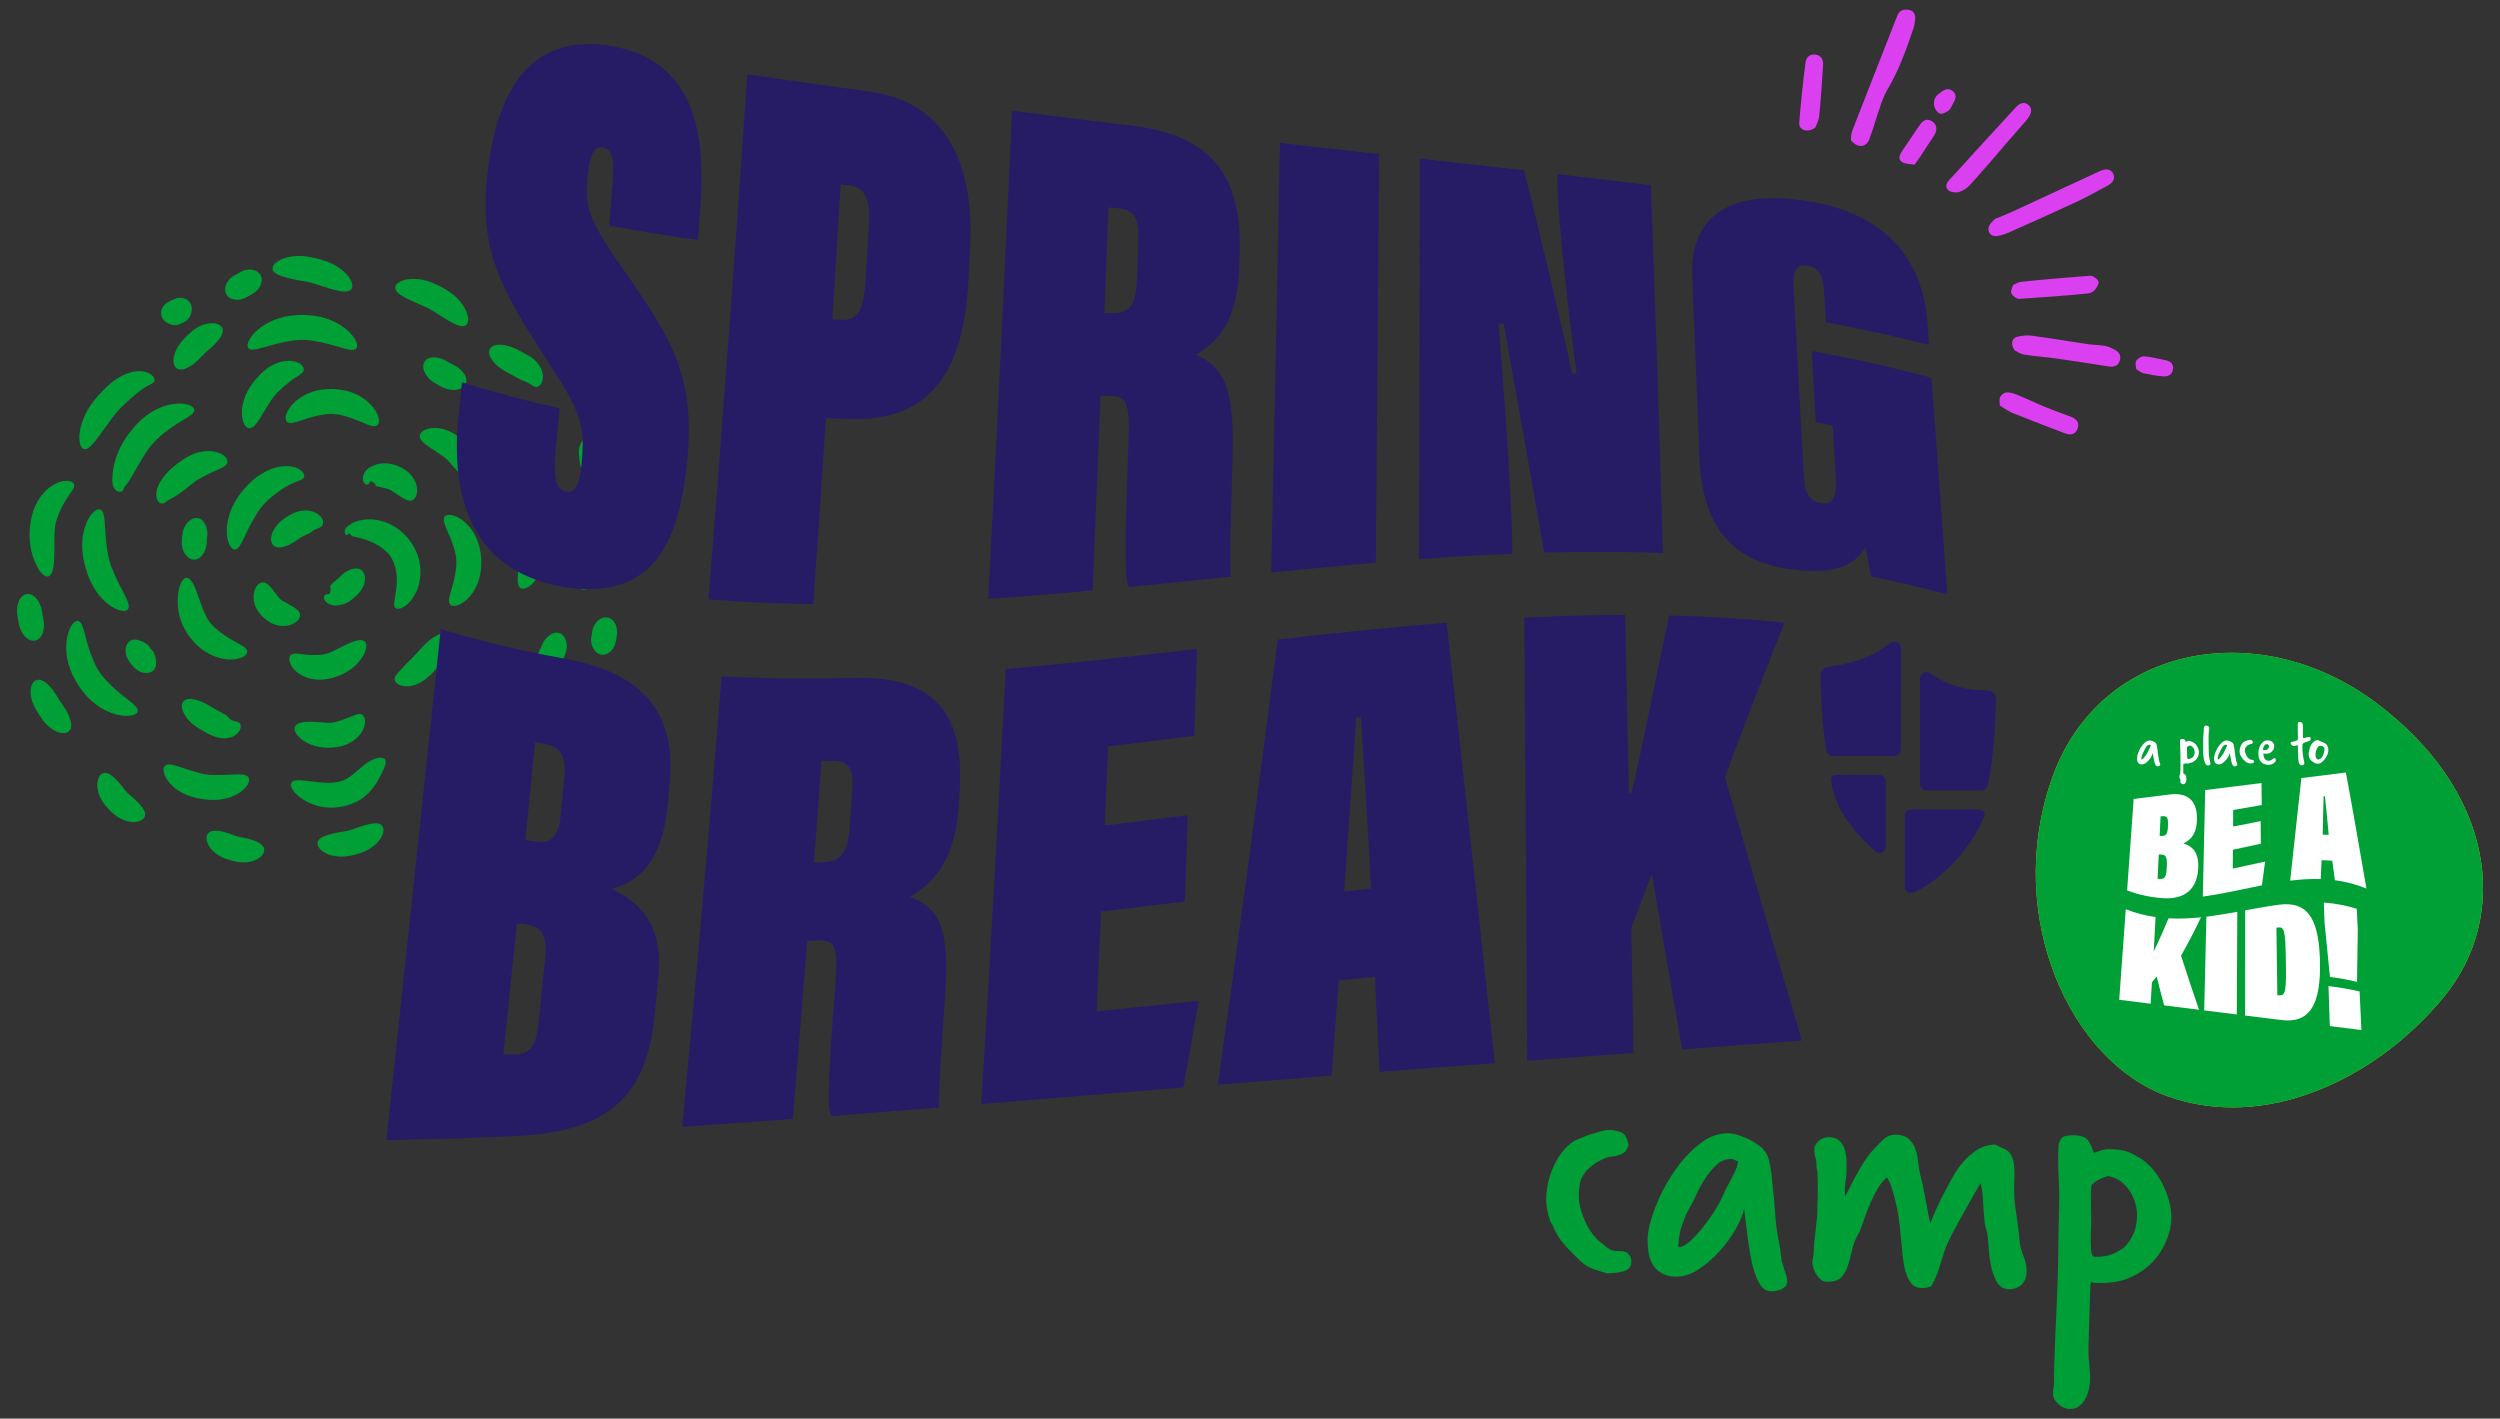 <?xml version="1.0" encoding="utf-8"?>
<!-- Generator: Adobe Illustrator 27.0.1, SVG Export Plug-In . SVG Version: 6.00 Build 0)  -->
<svg version="1.1" xmlns="http://www.w3.org/2000/svg" xmlns:xlink="http://www.w3.org/1999/xlink" x="0px" y="0px"
	 viewBox="0 0 655.199 371.785" enable-background="new 0 0 655.199 371.785" xml:space="preserve">
<rect x="0" y="0" width="655.199" height="371.785" fill="#333333" stroke="none"/>
<g id="main">
	<g>
		<g>
			<g>
				<path fill="#00A036" d="M78.478,160.564c0.189,0.408,0.205,0.87-0.011,1.378c-0.219,0.484-0.678,1.018-1.383,1.412
					c-0.7,0.401-1.639,0.681-2.71,0.7c-1.067,0.013-2.267-0.238-3.397-0.842c-0.605-0.326-1.18-0.723-1.717-1.176
					c-0.527-0.465-1.005-0.975-1.417-1.525c-0.764-1.029-1.19-2.179-1.335-3.235c-0.14-1.062-0.001-2.033,0.292-2.784
					c0.286-0.755,0.747-1.288,1.193-1.576c0.47-0.289,0.929-0.341,1.361-0.215c0.433,0.127,0.806,0.409,1.129,0.727
					c0.343,0.326,0.631,0.687,0.935,1.052c0.297,0.364,0.584,0.728,0.859,1.085c0.283,0.355,0.549,0.699,0.8,1.042
					c0.137,0.182,0.291,0.338,0.445,0.483c0.166,0.132,0.343,0.26,0.543,0.369c0.376,0.198,0.755,0.411,1.148,0.638
					c0.393,0.219,0.796,0.449,1.2,0.689c0.405,0.247,0.806,0.478,1.179,0.77C77.954,159.828,78.289,160.155,78.478,160.564z"/>
			</g>
			<g>
				<path fill="#00A036" d="M84.135,138.056L84.135,138.056c-0.355,0.275-0.809,0.425-1.199,0.566
					c-0.422,0.168-0.75,0.339-1.033,0.567c-0.279,0.216-0.527,0.417-0.881,0.608c-0.347,0.188-0.796,0.396-1.303,0.605
					c-0.274,0.106-0.541,0.252-0.799,0.396c-0.219,0.133-0.562,0.364-0.86,0.583c-1.124,0.827-2.265,1.457-3.351,1.817
					c-1.077,0.352-2.111,0.431-2.856-0.085l0,0c-0.736-0.509-1.013-1.58-0.651-2.919c0.353-1.326,1.38-2.892,2.987-4.072
					c0.435-0.317,0.841-0.601,1.399-0.94c0.53-0.305,1.068-0.587,1.639-0.816c1.057-0.435,2.187-0.645,3.304-0.566
					c1.108,0.07,2.197,0.453,2.959,1.052c0.191,0.156,0.361,0.307,0.506,0.468c0.144,0.172,0.266,0.341,0.366,0.505
					c0.197,0.333,0.289,0.674,0.322,0.952C84.713,137.377,84.49,137.781,84.135,138.056z"/>
			</g>
			<g>
				<path fill="#00A036" d="M94.225,149.14c0.835,0.313,1.41,1.17,1.438,2.394c0.037,1.209-0.522,2.753-1.704,3.999
					c-0.632,0.664-1.32,1.274-2.057,1.824c-0.687,0.513-1.435,0.877-2.165,1.071c-0.359,0.107-0.725,0.154-1.061,0.187
					c-0.601,0.135-1.11,0.108-1.571,0.01c-0.461-0.101-0.895-0.282-1.294-0.563c-0.393-0.275-0.754-0.691-0.878-1.136
					c-0.124-0.44-0.004-0.782,0.174-0.952c0.182-0.178,0.399-0.233,0.623-0.251l0,0c0.216-0.016,0.469-0.008,0.642-0.049
					c-0.066,0.014-0.102,0.043-0.065,0.014c0.032-0.027,0.176-0.198,0.258-0.535c0.091-0.321,0.103-0.824,0.072-1.081
					c-0.009-0.114-0.032-0.196-0.014-0.12l0.016,0.057c0.01,0.038,0.022,0.076,0.036,0.115l0.054,0.149l0.036,0.087l0.02,0.043
					l0.01,0.022c-0.664-1.493-0.184-0.414-0.332-0.748l0.001-0.001l0.002-0.002l0.003-0.005c0.135-0.2,0.289-0.369,0.444-0.556
					c0.32-0.351,0.673-0.686,1.08-0.989c0.437-0.326,0.848-0.691,1.227-1.087c0.697-0.74,1.495-1.287,2.359-1.662
					C92.439,149.015,93.375,148.821,94.225,149.14z"/>
			</g>
			<g>
				<path fill="#00A036" d="M103.609,159.317c-0.32-0.32-0.371-0.895-0.275-1.595c0.07-0.727,0.273-1.597,0.429-2.619
					c0.153-1.022,0.267-2.192,0.22-3.445c-0.005-0.156-0.01-0.313-0.015-0.472c-0.015-0.158-0.03-0.317-0.045-0.478
					c-0.012-0.322-0.084-0.641-0.119-0.968c-0.127-0.642-0.248-1.303-0.48-1.931c-0.448-1.366-1.243-2.535-2.349-3.506
					c-1.019-0.904-2.182-1.599-3.306-2.143c-1.135-0.523-2.242-0.878-3.233-1.133c-0.498-0.141-0.961-0.222-1.396-0.337
					c-0.213-0.039-0.418-0.084-0.615-0.134c-0.049-0.013-0.098-0.026-0.146-0.039l-0.071-0.02l-0.035-0.01l-0.004-0.001
					c-0.059-0.21,0.129,0.469-0.132-0.471l0.001,0.005l0.005,0.018l0.01,0.036c0.055,0.183,0.154,0.36,0.092,0.253
					c-0.03-0.039-0.07-0.072-0.108-0.105c-0.048-0.036-0.045-0.046-0.184-0.158c-0.222-0.186-0.439-0.253-0.502-0.246
					c-0.042,0.001-0.029,0.002-0.033,0.002c0.025-0.007,0.041-0.027,0.045-0.026c-0.08,0.071-0.139,0.175-0.212,0.26
					c-0.073,0.085-0.165,0.154-0.308,0.158c-0.071,0.003-0.154-0.029-0.243-0.087c-0.083-0.067-0.172-0.176-0.221-0.319
					c-0.105-0.29-0.065-0.625,0.027-0.899c0.095-0.278,0.239-0.534,0.472-0.784c0.121-0.124,0.256-0.247,0.464-0.36
					c0.061-0.032,0.083-0.049,0.104-0.066l0.072-0.053c0.05-0.035,0.1-0.071,0.152-0.107c0.209-0.143,0.443-0.289,0.704-0.436
					c0.525-0.255,1.155-0.524,1.88-0.688c1.446-0.356,3.277-0.426,5.231,0.01c1.939,0.454,4.015,1.398,5.795,2.968
					c1.91,1.653,3.449,3.909,4.24,6.35c0.399,1.13,0.569,2.28,0.653,3.38c0.013,0.551,0.041,1.092-0.012,1.617
					c-0.02,0.262-0.036,0.522-0.066,0.777c-0.042,0.253-0.083,0.503-0.124,0.75c-0.357,1.968-1.14,3.611-2.024,4.798
					c-0.89,1.194-1.876,1.922-2.644,2.27C104.497,159.66,103.925,159.633,103.609,159.317z"/>
			</g>
			<g>
				<path fill="#00A036" d="M95.613,168.15c0.639,0.626,0.531,1.946-0.368,3.58c-0.454,0.814-1.114,1.706-2.016,2.581
					c-0.902,0.872-2.063,1.725-3.464,2.385c-0.755,0.348-1.545,0.65-2.362,0.897c-0.86,0.242-1.736,0.42-2.616,0.501
					c-1.642,0.158-3.234-0.083-4.593-0.59c-1.361-0.504-2.475-1.312-3.211-2.158c-0.748-0.845-1.086-1.743-1.156-2.398
					c-0.043-0.689,0.16-1.146,0.532-1.396l0,0c0.374-0.252,0.881-0.294,1.407-0.248c0.558,0.024,1.133,0.136,1.783,0.203
					c0.647,0.071,1.339,0.143,2.115,0.162c0.774,0.017,1.62,0.008,2.504-0.076c0.476-0.043,0.937-0.143,1.388-0.264
					c0.485-0.15,0.969-0.332,1.45-0.553c1.783-0.833,3.57-1.834,5.121-2.453C93.672,167.704,94.965,167.514,95.613,168.15z"/>
			</g>
			<g>
				<path fill="#00A036" d="M64.815,170.74c0.034,0.449-0.264,0.891-0.911,1.303c-0.323,0.201-0.73,0.357-1.219,0.512
					c-0.244,0.071-0.505,0.116-0.787,0.166c-0.282,0.049-0.583,0.091-0.896,0.098c-1.263,0.083-2.787-0.1-4.379-0.658
					c-1.592-0.549-3.248-1.484-4.704-2.821c-1.556-1.426-2.906-3.151-3.839-5.091c-0.874-1.774-1.281-3.565-1.435-5.13
					c-0.157-1.574-0.062-2.943,0.128-4.069c0.4-2.245,1.175-3.562,2.067-3.62l0,0c0.907-0.059,1.769,1.237,2.532,3.2
					c0.775,1.961,1.475,4.516,2.573,6.746c0.565,1.183,1.387,2.226,2.373,3.137c1.839,1.696,3.876,2.885,5.506,3.761
					C63.441,169.186,64.732,169.811,64.815,170.74z"/>
			</g>
			<g>
				<path fill="#00A036" d="M79.632,125.184L79.632,125.184c-0.235,0.396-0.731,0.586-1.297,0.794
					c-0.578,0.216-1.22,0.453-1.976,0.821c-0.752,0.36-1.647,0.855-2.616,1.514c-0.987,0.695-2.081,1.491-3.141,2.417
					c-1.144,0.995-2.157,2.16-3.001,3.441c-0.796,1.189-1.461,2.383-2.042,3.504c-0.076,0.14-0.151,0.278-0.225,0.414
					c-0.067,0.139-0.132,0.277-0.197,0.413c-0.128,0.273-0.276,0.534-0.397,0.795c-0.227,0.524-0.498,1.012-0.694,1.477
					c-0.872,1.836-1.566,3.194-2.491,3.246c-0.45,0.021-0.882-0.308-1.276-0.979c-0.208-0.336-0.367-0.754-0.503-1.25
					c-0.069-0.248-0.137-0.517-0.192-0.803c-0.041-0.284-0.076-0.587-0.104-0.907c-0.075-0.644-0.037-1.338,0.006-2.095
					c0.029-0.376,0.097-0.758,0.158-1.156c0.033-0.198,0.065-0.401,0.106-0.604c0.051-0.2,0.102-0.403,0.154-0.608
					c0.419-1.645,1.149-3.399,2.242-5.038c1.162-1.763,2.56-3.376,4.167-4.775c1.503-1.31,3.16-2.258,4.794-2.901
					c1.675-0.637,3.373-0.874,4.84-0.704c1.467,0.155,2.637,0.754,3.228,1.38c0.299,0.325,0.475,0.623,0.538,0.905
					C79.78,124.76,79.746,124.99,79.632,125.184z"/>
			</g>
			<g>
				<path fill="#00A036" d="M107.508,131.211L107.508,131.211c-0.453,0.014-0.888-0.146-1.303-0.352
					c-0.416-0.21-0.829-0.466-1.231-0.721c-0.663-0.431-1.479-0.961-2.381-1.548c-0.425-0.281-0.944-0.496-1.51-0.611
					c-0.525-0.112-1.052-0.226-1.574-0.348c-0.27-0.067-0.529-0.131-0.777-0.192c-0.065-0.017-0.129-0.034-0.192-0.05l-0.048-0.014
					l-0.012-0.004l-0.006-0.002c-0.128-0.513,0.284,1.148-0.286-1.15l0.001,0.003l0.001,0.007l0.012,0.053
					c0.017,0.07,0.039,0.136,0.065,0.198c0.035,0.118,0.102,0.243,0.135,0.317c0.02,0.04,0.04,0.078,0.063,0.113l0.037,0.061
					c0.019,0.036-0.104-0.152-0.518-0.452c-0.379-0.277-0.787-0.381-0.904-0.357c-0.015-0.004-0.069,0.012-0.059,0.009
					c0.004-0.002,0.003-0.003,0-0.002c0.053-0.025,0.055-0.041,0.102-0.084c0.025-0.025-0.007,0.01-0.021,0.028l-0.047,0.065
					c-0.03,0.045-0.059,0.092-0.087,0.141c-0.055,0.097-0.107,0.198-0.167,0.293c-0.12,0.189-0.28,0.35-0.556,0.395
					c-0.135,0.022-0.307-0.022-0.49-0.121c-0.177-0.119-0.367-0.319-0.481-0.593c-0.238-0.552-0.19-1.176-0.047-1.681
					c0.151-0.519,0.397-0.983,0.811-1.433c0.204-0.224,0.469-0.442,0.812-0.641c0.474-0.227,0.551-0.282,0.782-0.4
					c0.414-0.204,0.878-0.381,1.385-0.503c1.011-0.251,2.194-0.303,3.407-0.046c1.3,0.27,2.583,0.774,3.751,1.541
					c1.101,0.718,1.922,1.676,2.436,2.654c0.523,0.977,0.736,1.977,0.718,2.817c-0.018,0.844-0.256,1.52-0.599,1.957
					C108.383,130.997,107.955,131.198,107.508,131.211z"/>
			</g>
			<g>
				<path fill="#00A036" d="M118.077,158.512c-0.336-0.301-0.447-0.817-0.382-1.478c0.061-0.66,0.303-1.464,0.552-2.31
					c0.488-1.672,1.069-3.75,1.307-6.079c0.138-1.249,0.05-2.503-0.224-3.702c-0.522-2.247-1.402-4.243-2.105-5.852
					c-0.691-1.605-1.223-2.879-0.717-3.646h0c0.251-0.371,0.749-0.555,1.466-0.502c0.71,0.057,1.63,0.367,2.624,0.995
					c0.99,0.627,2.048,1.576,2.969,2.848c0.917,1.269,1.694,2.862,2.119,4.658c0.448,1.933,0.576,3.931,0.364,5.878
					c-0.093,0.909-0.274,1.785-0.533,2.603c-0.25,0.821-0.576,1.584-0.95,2.276c-0.743,1.386-1.668,2.481-2.579,3.23
					c-0.908,0.742-1.728,1.124-2.391,1.288C118.932,158.88,118.412,158.813,118.077,158.512z"/>
			</g>
			<g>
				<path fill="#00A036" d="M118.136,166.155L118.136,166.155c1.34,1.207,0.048,4.826-2.886,8.085l-1.192,1.321
					c-0.42,0.467-0.877,0.941-1.349,1.41c-0.894,0.873-1.926,1.631-3.043,2.156c-1.109,0.529-2.331,0.795-3.377,0.742
					c-1.054-0.039-1.888-0.43-2.348-0.845c-0.466-0.459-0.599-0.923-0.501-1.361c0.099-0.439,0.404-0.829,0.732-1.171
					c0.339-0.382,0.684-0.714,1.03-1.112c0.349-0.393,0.725-0.802,1.207-1.313c0.479-0.507,1.053-1.101,1.726-1.758
					c0.362-0.361,0.724-0.733,1.089-1.14l1.172-1.299C113.331,166.611,116.796,164.948,118.136,166.155z"/>
			</g>
			<g>
				<path fill="#00A036" d="M52.727,136.15L52.727,136.15c0.747,0.521,1.151,1.35,1.399,2.163c0.241,0.827,0.316,1.648,0.168,2.491
					c-0.087,0.453-0.129,0.917-0.125,1.379c-0.007,0.856-0.229,1.65-0.614,2.42c-0.39,0.755-0.937,1.497-1.766,1.875
					c-0.412,0.184-0.852,0.242-1.309,0.153c-0.464-0.085-0.919-0.325-1.35-0.709c-0.211-0.192-0.404-0.423-0.592-0.684
					c-0.181-0.262-0.334-0.558-0.479-0.879c-0.256-0.644-0.431-1.397-0.42-2.189c-0.003-0.849,0.074-1.697,0.23-2.531
					c0.131-0.781,0.44-1.49,0.807-2.077c0.2-0.29,0.404-0.553,0.629-0.778c0.232-0.223,0.463-0.415,0.706-0.566
					c0.494-0.3,0.984-0.454,1.456-0.454C51.933,135.759,52.355,135.895,52.727,136.15z"/>
			</g>
			<g>
				<path fill="#00A036" d="M98.835,111.484c-0.369,0.26-0.904,0.262-1.518,0.099c-0.639-0.145-1.354-0.462-2.195-0.802
					c-0.833-0.347-1.766-0.741-2.785-1.111c-1.025-0.36-2.133-0.697-3.303-0.952c-0.629-0.133-1.263-0.205-1.896-0.241
					c-0.633-0.013-1.271,0.011-1.908,0.096c-1.186,0.165-2.317,0.417-3.366,0.697c-1.045,0.291-2.004,0.613-2.862,0.895
					c-0.864,0.275-1.601,0.537-2.249,0.633c-0.625,0.116-1.159,0.073-1.506-0.214l0,0c-0.347-0.286-0.471-0.8-0.346-1.526
					c0.146-0.701,0.543-1.625,1.296-2.56c0.744-0.94,1.824-1.915,3.211-2.721c1.388-0.796,3.084-1.42,4.948-1.676
					c1-0.134,2.015-0.177,3.032-0.15c1.016,0.05,2.025,0.171,3.012,0.381c1.839,0.397,3.482,1.149,4.806,2.048
					c1.322,0.91,2.324,1.964,2.994,2.958c0.68,0.99,1.005,1.941,1.097,2.651C99.366,110.723,99.203,111.225,98.835,111.484z"/>
			</g>
			<g>
				<path fill="#00A036" d="M123.561,126.163c-0.448,0.046-0.911-0.127-1.354-0.422c-0.228-0.147-0.423-0.329-0.656-0.527
					c-0.234-0.198-0.462-0.419-0.676-0.659c-0.23-0.237-0.483-0.484-0.702-0.754c-0.238-0.264-0.504-0.532-0.73-0.828
					c-0.533-0.555-1.026-1.187-1.617-1.81c-0.286-0.359-0.648-0.65-0.971-0.977c-0.368-0.275-0.705-0.594-1.1-0.829
					c-0.698-0.5-1.391-0.902-2.014-1.354c-0.324-0.183-0.626-0.41-0.92-0.61c-0.297-0.18-0.577-0.397-0.843-0.592
					c-0.267-0.179-0.517-0.374-0.746-0.579c-0.228-0.204-0.435-0.373-0.612-0.578c-0.353-0.398-0.588-0.833-0.604-1.284
					s0.199-0.876,0.658-1.258c0.229-0.184,0.521-0.384,0.866-0.519c0.345-0.134,0.747-0.247,1.2-0.337
					c0.45-0.074,0.941-0.086,1.478-0.085c0.531,0.02,1.086,0.114,1.677,0.223c1.143,0.296,2.388,0.771,3.504,1.554
					c0.622,0.388,1.172,0.87,1.744,1.323c0.527,0.505,1.08,0.983,1.549,1.547c0.929,0.999,1.569,2.167,2.019,3.259
					c0.189,0.57,0.359,1.108,0.45,1.631c0.074,0.532,0.13,1.021,0.118,1.476c-0.026,0.462-0.084,0.876-0.169,1.235
					c-0.086,0.36-0.244,0.677-0.395,0.929C124.402,125.846,124.009,126.116,123.561,126.163z"/>
			</g>
			<g>
				<path fill="#00A036" d="M136.417,154.107c-0.373-0.253-0.587-0.726-0.679-1.323c-0.051-0.302-0.047-0.621-0.058-0.989
					c-0.01-0.368,0.005-0.759,0.047-1.167c0.028-0.415,0.048-0.864,0.113-1.317c0.046-0.46,0.074-0.952,0.152-1.443
					c0.069-1.012,0.219-2.081,0.278-3.223c0.073-0.609,0.036-1.224,0.052-1.836c-0.056-0.61-0.059-1.226-0.171-1.829
					c-0.133-1.136-0.352-2.192-0.486-3.198c-0.11-0.486-0.169-0.974-0.245-1.431c-0.093-0.447-0.143-0.894-0.198-1.307
					c-0.069-0.404-0.109-0.794-0.123-1.162c-0.014-0.367-0.038-0.686-0.006-0.991c0.053-0.602,0.236-1.088,0.592-1.364l0,0
					c0.356-0.276,0.857-0.313,1.485-0.102c0.308,0.109,0.671,0.265,1.017,0.507c0.345,0.242,0.712,0.547,1.095,0.91
					c0.368,0.37,0.716,0.816,1.086,1.307c0.352,0.498,0.662,1.068,0.988,1.675c0.565,1.239,1.071,2.681,1.263,4.247
					c0.145,0.835,0.168,1.681,0.231,2.524c-0.009,0.845,0.023,1.691-0.067,2.533c-0.09,1.576-0.502,3.047-0.985,4.32
					c-0.286,0.627-0.559,1.216-0.878,1.736c-0.337,0.514-0.656,0.981-0.999,1.375c-0.358,0.387-0.705,0.715-1.034,0.979
					c-0.329,0.264-0.681,0.443-0.982,0.571C137.292,154.364,136.79,154.36,136.417,154.107z"/>
			</g>
			<g>
				<path fill="#00A036" d="M94.552,187.165c0.435,0.109,0.789,0.442,0.998,1.057c0.177,0.594,0.191,1.486-0.172,2.462
					c-0.352,0.973-1.052,2.031-2.059,2.898c-1.004,0.869-2.293,1.577-3.745,1.956c-0.778,0.206-1.581,0.33-2.391,0.397
					c-0.77,0.049-1.534,0.045-2.281-0.007c-1.39-0.107-2.632-0.451-3.662-0.893c-1.03-0.445-1.861-0.981-2.496-1.523
					c-1.264-1.092-1.782-2.204-1.448-3.037c0.337-0.841,1.503-1.231,3.019-1.306c1.521-0.079,3.346,0.12,5.061,0.245
					c0.462,0.031,0.912,0.031,1.351,0.006c0.397-0.038,0.795-0.094,1.19-0.199c0.734-0.192,1.417-0.417,2.041-0.63
					c0.626-0.216,1.176-0.439,1.706-0.651c0.533-0.21,1.007-0.44,1.504-0.605C93.632,187.162,94.115,187.056,94.552,187.165z"/>
			</g>
			<g>
				<path fill="#00A036" d="M62.388,189.232L62.388,189.232c0.407,0.164,0.754,0.558,0.717,1.254
					c-0.031,0.679-0.521,1.589-1.462,2.214c-0.468,0.316-1.038,0.567-1.72,0.694c-0.64,0.125-1.304,0.133-1.939,0.055
					c-0.632-0.078-1.228-0.236-1.758-0.422c-0.54-0.19-0.984-0.391-1.452-0.625c-0.995-0.509-1.969-1.06-2.917-1.652
					c-1.773-1.102-3.065-2.554-3.707-3.857c-0.646-1.312-0.656-2.46-0.041-3.113c0.621-0.659,1.723-0.729,2.996-0.435
					c1.281,0.295,2.738,0.951,4.209,1.865c0.79,0.492,1.6,0.951,2.428,1.375c0.385,0.193,0.773,0.414,1.058,0.585
					c0.293,0.178,0.514,0.322,0.683,0.452c0.166,0.127,0.287,0.242,0.383,0.358c0.054,0.117,0.165,0.239,0.288,0.35
					c0.253,0.226,0.562,0.445,0.959,0.578C61.505,189.047,61.971,189.06,62.388,189.232z"/>
			</g>
			<g>
				<path fill="#00A036" d="M33.552,159.663c-0.264,0.365-0.779,0.504-1.526,0.408c-0.367-0.054-0.816-0.14-1.27-0.333
					c-0.453-0.193-0.954-0.448-1.492-0.763c-0.522-0.329-1.043-0.751-1.607-1.214c-0.544-0.479-1.06-1.052-1.61-1.66
					c-0.999-1.276-2-2.794-2.673-4.549c-0.411-0.922-0.674-1.895-0.988-2.851c-0.224-0.98-0.501-1.95-0.624-2.952
					c-0.329-1.85-0.254-3.667-0.056-5.276c0.158-0.804,0.304-1.562,0.523-2.253c0.244-0.688,0.473-1.318,0.751-1.869
					c0.298-0.547,0.595-1.024,0.884-1.423c0.29-0.399,0.63-0.704,0.916-0.94c0.59-0.467,1.103-0.614,1.518-0.437l0,0
					c0.414,0.177,0.696,0.655,0.866,1.319c0.093,0.335,0.124,0.704,0.189,1.132c0.066,0.428,0.108,0.893,0.126,1.386
					c0.038,0.499,0.099,1.04,0.11,1.598c0.037,0.563,0.11,1.161,0.127,1.774c0.151,1.238,0.24,2.572,0.495,3.966
					c0.084,0.755,0.308,1.485,0.466,2.227c0.247,0.717,0.432,1.458,0.749,2.148c0.5,1.326,1.113,2.515,1.621,3.654
					c0.302,0.534,0.548,1.084,0.807,1.585c0.278,0.484,0.505,0.979,0.73,1.426c0.24,0.432,0.443,0.852,0.607,1.252
					c0.164,0.4,0.329,0.732,0.422,1.067C33.81,158.743,33.816,159.298,33.552,159.663z"/>
			</g>
			<g>
				<path fill="#00A036" d="M59.553,121.361c-0.156,0.429-0.531,0.742-1.001,1.023c-0.472,0.277-1.04,0.527-1.663,0.808
					c-1.251,0.553-2.744,1.213-4.453,2.18c-0.937,0.521-1.863,1.192-2.788,1.963c-0.431,0.359-0.867,0.714-1.306,1.055
					c-0.224,0.17-0.444,0.338-0.66,0.502c-0.213,0.157-0.46,0.337-0.642,0.458c-0.78,0.522-1.394,0.904-1.884,1.181
					c-0.243,0.131-0.468,0.253-0.673,0.364c-0.216,0.113-0.404,0.225-0.608,0.359c-0.388,0.278-0.741,0.605-1.184,0.706l0,0
					c-0.424,0.099-0.95-0.062-1.358-0.703c-0.188-0.323-0.345-0.775-0.381-1.29c-0.048-0.521,0.012-1.101,0.165-1.674
					c0.302-1.16,0.958-2.286,1.736-3.265c0.206-0.258,0.365-0.455,0.564-0.687c0.193-0.224,0.397-0.451,0.612-0.677
					c0.432-0.453,0.91-0.907,1.439-1.348c1.135-0.945,2.383-1.866,3.79-2.651c0.65-0.362,1.344-0.677,2.045-0.907
					c0.698-0.231,1.397-0.386,2.075-0.472c1.358-0.17,2.632-0.038,3.645,0.288c1.016,0.322,1.759,0.834,2.17,1.348
					C59.61,120.438,59.706,120.943,59.553,121.361z"/>
			</g>
			<g>
				<path fill="#00A036" d="M79.558,97.219c-0.175,0.425-0.571,0.712-1.014,1.011c-0.447,0.291-0.93,0.593-1.449,0.955
					c-0.26,0.178-0.534,0.374-0.828,0.595c-0.292,0.213-0.605,0.455-0.933,0.72c-0.328,0.264-0.672,0.55-1.023,0.859l-0.263,0.236
					l-0.281,0.263c-0.194,0.17-0.388,0.347-0.579,0.534c-0.834,0.781-1.579,1.672-2.213,2.64c-1.186,1.802-2.137,3.533-3.024,4.884
					c-0.869,1.341-1.683,2.334-2.598,2.31c-0.881-0.018-1.724-1.181-1.927-3.233c-0.086-1.014-0.011-2.233,0.318-3.536
					c0.326-1.301,0.906-2.683,1.758-3.987c0.913-1.397,1.992-2.692,3.221-3.844c0.282-0.273,0.578-0.525,0.882-0.758
					c0.152-0.117,0.303-0.233,0.453-0.348c0.163-0.111,0.325-0.222,0.485-0.332c0.654-0.421,1.333-0.765,2.017-1.028
					c1.364-0.528,2.775-0.719,3.972-0.559c1.199,0.148,2.126,0.632,2.611,1.158c0.249,0.253,0.393,0.53,0.457,0.777
					C79.663,96.784,79.644,97.011,79.558,97.219z"/>
			</g>
			<g>
				<path fill="#00A036" d="M134.211,120.34c-0.879,0.21-1.842-0.366-2.701-1.352c-0.865-0.986-1.623-2.316-2.27-3.555
					c-0.175-0.338-0.367-0.649-0.555-0.921c-0.191-0.282-0.413-0.539-0.639-0.779c-0.863-0.898-1.495-1.597-2.131-2.311
					c-0.08-0.086-0.16-0.186-0.241-0.268c-0.041-0.045-0.081-0.09-0.121-0.134l-0.06-0.07l-0.015-0.018l-0.008-0.009l-0.004-0.004
					c0.026-0.6-0.06,1.341,0.059-1.345l0,0.002l0,0.004c-0.002,0.022-0.002,0.044-0.001,0.065c0.007,0.175,0.081,0.355,0.1,0.387
					c0.022,0.038-0.02-0.043-0.144-0.172c-0.115-0.122-0.28-0.237-0.397-0.269c-0.11-0.038-0.126-0.006-0.109-0.021
					c0.022-0.011,0.041-0.031,0.048-0.047c0.018-0.022,0.042-0.052,0.052-0.072c-0.049,0.078-0.092,0.198-0.136,0.297
					c-0.046,0.103-0.103,0.199-0.2,0.269c-0.05,0.033-0.106,0.066-0.18,0.076c-0.079,0.002-0.173-0.013-0.275-0.065
					c-0.102-0.066-0.221-0.184-0.286-0.333c-0.074-0.169-0.103-0.316-0.105-0.493c-0.004-0.304,0.063-0.556,0.156-0.789
					c0.097-0.233,0.22-0.44,0.417-0.647c0.202-0.199,0.455-0.413,0.951-0.531c0.063-0.013,0.129-0.025,0.195-0.034
					c0.047-0.009,0.049-0.018,0.076-0.027l0.131-0.053c0.089-0.035,0.182-0.068,0.279-0.1c0.195-0.069,0.401-0.108,0.623-0.146
					c0.881-0.145,1.98-0.054,3.053,0.351c1.075,0.399,2.129,1.086,2.99,1.993c0.462,0.487,0.89,0.997,1.266,1.542
					c0.384,0.551,0.712,1.099,0.999,1.651c0.535,1.033,0.839,2.063,0.971,2.985c0.134,0.925,0.109,1.749-0.017,2.445
					C135.724,119.228,135.086,120.131,134.211,120.34z"/>
			</g>
			<g>
				<path fill="#00A036" d="M132.352,172.6c0.403,0.201,0.648,0.656,0.732,1.331c0.096,0.681-0.016,1.558-0.298,2.592
					c-0.579,2.049-2.053,4.632-4.33,6.899c-1.23,1.201-2.538,2.321-3.915,3.352c-1.675,1.251-3.459,2.126-5.071,2.651
					c-0.799,0.278-1.578,0.429-2.269,0.543c-0.7,0.093-1.332,0.106-1.866,0.072l-1.814-0.117l-0.237-0.579
					c-0.306-0.747-0.169-1.371,0.03-1.773c0.207-0.412,0.503-0.655,0.773-0.778c0.273-0.123,0.52-0.119,0.69-0.054
					c0.176,0.069,0.278,0.193,0.347,0.333l0,0c0.128,0.282,0.177,0.621,0.412,0.807c0.028,0.025,0.057,0.043,0.085,0.061
					l0.032,0.017c0.019,0.008,0.023,0.007,0.006,0.004c-0.027-0.015-0.195,0.006-0.234,0.041l-1.288-1.174
					c1.324-1.489,3.778-3.266,6.518-5.303c1.128-0.846,2.2-1.765,3.211-2.749c1.857-1.855,3.571-3.521,5.012-4.714
					C130.31,172.877,131.529,172.195,132.352,172.6z"/>
			</g>
			<g>
				<path fill="#00A036" d="M40.83,174.613c-0.111,0.437-0.325,0.821-0.665,1.126c-0.342,0.313-0.798,0.518-1.353,0.604
					c-0.275,0.039-0.565,0.036-0.878,0.009c-0.307-0.034-0.62-0.115-0.946-0.221c-0.627-0.239-1.277-0.621-1.806-1.172
					c-0.58-0.58-1.09-1.223-1.521-1.921c-0.415-0.642-0.639-1.362-0.728-2.027c-0.028-0.342-0.036-0.664,0.002-0.971
					c0.045-0.31,0.109-0.594,0.209-0.852c0.211-0.521,0.514-0.918,0.898-1.179c0.375-0.261,0.798-0.381,1.248-0.39l0,0
					c0.911-0.006,1.723,0.362,2.39,0.703c0.67,0.361,1.181,0.724,1.515,1.25c0.174,0.288,0.388,0.557,0.628,0.793
					c0.435,0.446,0.672,1.026,0.869,1.761C40.873,172.853,41.045,173.727,40.83,174.613z"/>
			</g>
			<g>
				<path fill="#00A036" d="M36.091,186.43L36.091,186.43c-0.085,0.442-0.524,0.788-1.299,1.013
					c-0.765,0.194-1.873,0.272-3.192,0.044c-1.319-0.218-2.856-0.712-4.427-1.558c-1.563-0.853-3.157-2.059-4.551-3.606
					c-0.745-0.832-1.426-1.723-2.053-2.654c-0.608-0.943-1.16-1.92-1.631-2.932c-0.873-1.89-1.354-3.831-1.522-5.603
					c-0.159-1.778-0.007-3.386,0.311-4.683c0.309-1.302,0.818-2.29,1.297-2.917c0.512-0.625,1.003-0.892,1.443-0.795l0,0
					c0.898,0.205,1.325,1.729,1.877,3.799c0.277,1.04,0.587,2.226,0.987,3.493c0.411,1.264,0.909,2.606,1.531,3.959
					c0.338,0.724,0.732,1.417,1.159,2.085c0.446,0.655,0.927,1.29,1.46,1.886c0.998,1.105,2.036,2.091,3.036,2.966
					c1.007,0.866,1.976,1.618,2.822,2.283C35.024,184.531,36.256,185.524,36.091,186.43z"/>
			</g>
			<g>
				<path fill="#00A036" d="M50.928,107.477L50.928,107.477c-0.006,0.924-1.388,1.671-3.184,2.754
					c-0.906,0.542-1.93,1.179-3.011,1.939c-1.076,0.766-2.213,1.655-3.325,2.687c-0.6,0.545-1.162,1.141-1.693,1.785
					c-0.529,0.641-1.035,1.31-1.493,2.023c-1.722,2.639-3.112,5.291-4.331,7.248c-0.15,0.245-0.298,0.479-0.447,0.699
					c-0.041,0.064-0.068,0.094-0.097,0.122l-0.086,0.094c-0.055,0.064-0.109,0.126-0.162,0.186c-0.103,0.12-0.199,0.234-0.285,0.326
					c-0.085,0.107-0.164,0.227-0.227,0.344c-0.129,0.236-0.187,0.458-0.247,0.619c-0.063,0.164-0.141,0.283-0.315,0.388l0,0
					c-0.203,0.114-0.498,0.212-0.845,0.177c-0.346-0.031-0.744-0.219-1.063-0.618c-0.159-0.199-0.297-0.442-0.409-0.735
					c-0.111-0.309-0.183-0.632-0.227-0.976c-0.022-0.173-0.035-0.347-0.038-0.529c-0.002-0.091-0.003-0.183,0.001-0.277
					c0.003-0.096,0.009-0.194,0.007-0.257c0.001-0.289,0.009-0.595,0.027-0.914c0.163-2.536,1.064-6.061,3.279-9.467
					c0.587-0.911,1.244-1.788,1.944-2.633c0.697-0.844,1.462-1.657,2.29-2.412c1.528-1.415,3.242-2.48,4.91-3.187
					c1.674-0.703,3.3-1.046,4.674-1.099c1.378-0.054,2.493,0.166,3.234,0.495C50.55,106.604,50.925,107.03,50.928,107.477z"/>
			</g>
			<g>
				<path fill="#00A036" d="M93.346,91.339c-0.631,0.669-2.147,0.285-4.18-0.304c-1.021-0.295-2.182-0.646-3.454-0.972
					c-1.275-0.317-2.66-0.611-4.12-0.822c-0.784-0.109-1.572-0.16-2.358-0.172c-0.786,0.009-1.574,0.055-2.359,0.161
					c-1.461,0.204-2.847,0.493-4.123,0.804c-1.273,0.321-2.435,0.666-3.458,0.957c-2.036,0.58-3.553,0.958-4.181,0.286l0,0
					c-0.604-0.634-0.125-2.323,1.728-4.198c0.922-0.925,2.181-1.871,3.736-2.655c1.555-0.774,3.403-1.385,5.412-1.664
					c1.078-0.146,2.167-0.214,3.26-0.222c1.092,0.013,2.182,0.085,3.259,0.236c2.007,0.287,3.853,0.906,5.405,1.687
					c1.551,0.791,2.806,1.742,3.724,2.671C93.481,89.017,93.953,90.708,93.346,91.339z"/>
			</g>
			<g>
				<path fill="#00A036" d="M122.179,100.174c-0.173,0.877-0.913,1.578-2.051,1.876c-1.128,0.3-2.648,0.171-4.095-0.527
					c-0.776-0.368-1.531-0.779-2.261-1.232c-1.371-0.838-2.302-2.046-2.661-3.157c-0.366-1.119-0.177-2.12,0.465-2.74l0,0
					c0.653-0.631,1.605-0.807,2.594-0.718c0.996,0.094,2.036,0.449,3.029,1.056c0.532,0.331,1.083,0.632,1.649,0.899
					c1.048,0.506,1.91,1.187,2.529,1.973C121.988,98.387,122.356,99.283,122.179,100.174z"/>
			</g>
			<g>
				<path fill="#00A036" d="M58.399,86.363c0.077,0.444-0.028,0.908-0.231,1.353c-0.101,0.228-0.231,0.429-0.373,0.66
					c-0.142,0.229-0.302,0.451-0.479,0.66c-0.702,0.878-1.571,1.774-2.726,2.731c-0.619,0.517-1.228,1.092-1.813,1.738
					c-1.095,1.179-2.317,2.203-3.483,2.793c-1.162,0.593-2.255,0.742-2.994,0.221c-0.735-0.518-0.986-1.594-0.735-2.944
					c0.255-1.343,1.018-2.99,2.415-4.501c0.737-0.81,1.555-1.596,2.446-2.337c0.819-0.699,1.775-1.222,2.686-1.576
					c0.467-0.167,0.929-0.289,1.363-0.372c0.45-0.063,0.868-0.099,1.255-0.089c0.396,0.025,0.752,0.081,1.065,0.165
					c0.312,0.082,0.591,0.227,0.816,0.371C58.065,85.536,58.323,85.919,58.399,86.363z"/>
			</g>
			<g>
				<path fill="#00A036" d="M40.363,100.067L40.363,100.067c-0.12,0.191-0.306,0.34-0.52,0.466
					c-0.107,0.064-0.219,0.117-0.337,0.174c-0.121,0.063-0.245,0.123-0.368,0.178c-0.504,0.234-1.005,0.535-1.602,0.931
					c-0.603,0.414-1.339,0.951-2.163,1.657c-0.208,0.18-0.405,0.353-0.632,0.559c-0.235,0.217-0.477,0.432-0.727,0.645
					c-0.486,0.444-0.988,0.904-1.502,1.374c-1.097,1.017-2.103,2.137-3.004,3.338c-1.671,2.239-3.119,4.339-4.326,5.918
					c-1.213,1.564-2.26,2.594-3.152,2.385l0,0c-0.861-0.198-1.399-1.69-1.171-4.009c0.211-2.303,1.31-5.387,3.424-8.212
					c1.132-1.509,2.399-2.919,3.786-4.206c0.329-0.294,0.65-0.589,0.986-0.856c0.339-0.265,0.674-0.523,1.012-0.766
					c0.346-0.233,0.688-0.457,1.027-0.67c0.351-0.218,0.739-0.432,1.11-0.615c1.5-0.739,3.089-1.128,4.523-1.087
					c0.722,0.028,1.389,0.163,1.945,0.381c0.279,0.116,0.529,0.243,0.745,0.383c0.215,0.153,0.4,0.29,0.548,0.449
					c0.147,0.161,0.262,0.315,0.348,0.46c0.083,0.152,0.133,0.303,0.16,0.437C40.528,99.65,40.482,99.876,40.363,100.067z"/>
			</g>
			<g>
				<path fill="#00A036" d="M19.425,126.985c0.113,0.437-0.076,0.946-0.408,1.462c-0.32,0.561-0.786,1.128-1.257,1.839
					c-0.474,0.704-0.986,1.5-1.469,2.443c-0.48,0.942-0.954,2.009-1.348,3.18c-0.213,0.628-0.36,1.274-0.475,1.922
					c-0.101,0.686-0.167,1.387-0.191,2.104c-0.072,2.666,0.053,5.338-0.123,7.421c-0.165,2.08-0.651,3.524-1.535,3.724l0,0
					c-0.875,0.197-1.971-0.834-2.986-2.786c-0.503-0.98-0.983-2.199-1.343-3.637c-0.356-1.437-0.586-3.105-0.539-4.912
					c0.031-0.97,0.12-1.951,0.268-2.933c0.173-1.013,0.408-2.015,0.736-2.985c0.608-1.811,1.571-3.412,2.695-4.669
					c1.124-1.26,2.441-2.148,3.642-2.639c1.203-0.504,2.3-0.569,3.038-0.452C18.892,126.225,19.313,126.551,19.425,126.985z"/>
			</g>
			<g>
				<path fill="#00A036" d="M65.115,203.718c0.254,0.372,0.26,0.872,0,1.488c-0.133,0.3-0.317,0.659-0.593,0.985
					c-0.276,0.326-0.619,0.669-1.024,1.023c-0.412,0.336-0.903,0.639-1.443,0.961c-0.546,0.299-1.162,0.542-1.819,0.798
					c-1.328,0.408-2.861,0.721-4.468,0.665c-0.864,0.018-1.718-0.105-2.575-0.183c-0.845-0.159-1.701-0.273-2.527-0.526
					c-1.562-0.384-2.952-1.103-4.118-1.858c-0.562-0.426-1.089-0.827-1.532-1.264c-0.432-0.457-0.821-0.882-1.126-1.318
					c-0.294-0.451-0.53-0.875-0.707-1.264c-0.176-0.389-0.256-0.784-0.302-1.109c-0.082-0.663,0.059-1.143,0.405-1.431
					c0.346-0.288,0.861-0.366,1.456-0.3c0.303,0.028,0.602,0.115,0.955,0.193c0.354,0.078,0.722,0.184,1.095,0.32
					c0.386,0.121,0.809,0.237,1.22,0.398c0.425,0.143,0.886,0.269,1.331,0.446c0.947,0.265,1.926,0.62,3.006,0.876
					c0.566,0.183,1.161,0.245,1.743,0.368c0.593,0.041,1.183,0.143,1.777,0.121c1.109,0.047,2.147-0.028,3.131-0.024
					c0.477-0.049,0.955-0.045,1.403-0.066c0.438-0.043,0.877-0.039,1.282-0.051c0.396-0.029,0.779-0.031,1.141-0.009
					c0.361,0.021,0.672,0.019,0.971,0.075C64.386,203.131,64.86,203.346,65.115,203.718z"/>
			</g>
			<g>
				<path fill="#00A036" d="M100.971,199.143c0.216,0.405,0.136,0.923-0.062,1.533c-0.206,0.608-0.52,1.315-0.956,2.195
					c-0.443,0.874-1.002,1.932-1.881,3.177c-0.446,0.62-0.978,1.282-1.65,1.945c-0.662,0.658-1.521,1.33-2.453,1.843
					c-2.008,1.105-4.193,1.673-6.335,1.807c-2.003,0.135-3.901-0.209-5.443-0.76c-1.558-0.549-2.802-1.3-3.739-2.042
					c-1.866-1.51-2.537-2.952-2.077-3.707c0.472-0.782,1.99-0.761,3.974-0.503c1.993,0.251,4.441,0.667,6.857,0.495
					c1.315-0.078,2.557-0.432,3.589-0.998c0.482-0.268,0.897-0.545,1.364-0.907c0.46-0.355,0.938-0.764,1.427-1.184
					c0.976-0.851,2.016-1.743,3.054-2.383c1.03-0.649,2.054-1.027,2.832-1.075C100.251,198.521,100.765,198.753,100.971,199.143z"/>
			</g>
			<g>
				<path fill="#00A036" d="M133.682,192.633L133.682,192.633c0.755,0.487,0.772,2.004,0.092,4.108
					c-0.689,2.087-2.103,4.848-4.583,7.415c-0.667,0.682-1.374,1.338-2.116,1.967c-0.767,0.629-1.564,1.223-2.405,1.758
					c-1.567,0.998-3.252,1.677-4.857,2.031c-1.609,0.353-3.138,0.358-4.38,0.136c-1.247-0.212-2.199-0.688-2.78-1.148
					c-0.582-0.5-0.807-0.985-0.706-1.423c0.102-0.44,0.509-0.799,1.074-1.092c0.574-0.331,1.306-0.59,2.143-0.947
					c0.836-0.348,1.775-0.744,2.787-1.248c1.01-0.509,2.096-1.109,3.212-1.818c0.599-0.381,1.17-0.809,1.723-1.259
					c0.558-0.476,1.103-0.979,1.63-1.517c1.951-2.008,3.788-4.04,5.411-5.41C131.542,192.813,132.922,192.143,133.682,192.633z"/>
			</g>
			<g>
				<path fill="#00A036" d="M145.905,165.803c0.89-0.01,1.735,0.532,2.225,1.571c0.491,1.023,0.583,2.534,0.029,4.005
					c-0.288,0.788-0.639,1.552-1.05,2.284c-0.757,1.378-1.963,2.292-3.059,2.586c-1.108,0.305-2.069,0.017-2.641-0.666
					c-0.586-0.696-0.745-1.615-0.719-2.502c0.035-0.896,0.259-1.767,0.711-2.59c0.249-0.44,0.462-0.903,0.634-1.378
					c0.33-0.879,0.845-1.616,1.503-2.226C144.194,166.289,144.995,165.812,145.905,165.803z"/>
			</g>
			<g>
				<path fill="#00A036" d="M153.259,141.625c-0.108,0.032-0.218,0.054-0.335,0.023c-0.115-0.026-0.24-0.123-0.304-0.302
					c-0.137-0.383,0.064-0.948,0.536-1.275c0.241-0.163,0.577-0.317,1.1-0.243c0.125,0.017,0.268,0.061,0.407,0.118
					c0.108,0.042,0.195,0.076,0.289,0.127c0.188,0.098,0.361,0.227,0.509,0.364c0.59,0.566,0.794,1.139,0.985,1.357
					c0.768,1.071,1.295,2.78,1.173,4.664c-0.057,1.007-0.186,2.009-0.384,2.998c-0.356,1.852-1.293,3.369-2.302,4.213
					c-1.021,0.854-2.085,1.049-2.865,0.615c-0.794-0.441-1.198-1.375-1.372-2.451c-0.176-1.089-0.12-2.328,0.131-3.637
					c0.142-0.703,0.234-1.417,0.273-2.132c0.086-1.329,0.343-2.538,0.785-3.546c0.029-0.061,0.057-0.135,0.091-0.156
					c0.017-0.015,0.035-0.023,0.054-0.03l0.237-0.056c0.085-0.019,0.169-0.041,0.253-0.064c0.57-0.152,0.778-0.273,0.903-0.354
					c0.059-0.041,0.09-0.075,0.099-0.085l0.005-0.007l0.12-0.187c-0.007,0.01-0.007,0.014-0.014,0.031
					c-0.021,0.055-0.009,0.132-0.009,0.122c0.001-0.003-0.027-0.067-0.068-0.108c-0.043-0.044-0.082-0.06-0.088-0.061
					c-0.012-0.003-0.002,0,0.015-0.003l0.009-0.002l-0.07,0.018L153.259,141.625z"/>
			</g>
			<g>
				<path fill="#00A036" d="M154.012,114.57L154.012,114.57c0.853-0.276,1.794-0.049,2.589,0.632
					c0.792,0.675,1.425,1.808,1.611,3.153c0.104,0.719,0.179,1.442,0.225,2.167c0.093,1.354-0.293,2.593-0.93,3.416
					c-0.638,0.83-1.512,1.246-2.404,1.151l0,0c-0.901-0.096-1.656-0.649-2.207-1.394c-0.551-0.751-0.903-1.694-0.975-2.741
					c-0.036-0.563-0.094-1.125-0.175-1.684c-0.144-1.039,0.006-2.035,0.391-2.883C152.524,115.546,153.15,114.849,154.012,114.57z"
					/>
			</g>
			<g>
				<path fill="#00A036" d="M140.158,101.334c-0.435-0.128-0.797-0.414-1.167-0.645c-0.37-0.239-0.739-0.421-1.097-0.579
					c-0.364-0.161-0.722-0.307-1.081-0.44c-0.39-0.175-0.873-0.42-1.539-0.804c-0.357-0.205-0.767-0.423-1.212-0.66l-1.315-0.701
					c-3.269-1.742-5.231-4.444-4.383-6.035c0.848-1.591,4.185-1.47,7.454,0.272l1.315,0.701c0.432,0.23,0.9,0.477,1.404,0.767
					c0.936,0.538,1.917,1.312,2.63,2.308c0.756,1.026,1.111,2.178,1.12,3.17c0.014,1.002-0.328,1.824-0.767,2.256
					C141.075,101.389,140.582,101.461,140.158,101.334z"/>
			</g>
			<g>
				<path fill="#00A036" d="M122.069,85.253c-0.376,0.249-0.877,0.286-1.441,0.169c-0.286-0.056-0.571-0.162-0.894-0.282
					c-0.323-0.12-0.657-0.272-0.995-0.455c-0.347-0.175-0.719-0.364-1.082-0.589c-0.373-0.216-0.772-0.436-1.156-0.696
					c-0.814-0.472-1.637-1.04-2.533-1.599c-0.464-0.325-0.97-0.581-1.457-0.87c-0.511-0.243-1.007-0.52-1.536-0.723
					c-0.964-0.431-1.895-0.797-2.741-1.209c-0.43-0.173-0.836-0.382-1.223-0.571c-0.389-0.175-0.753-0.379-1.093-0.569
					c-0.34-0.179-0.653-0.371-0.933-0.572c-0.28-0.201-0.527-0.378-0.733-0.584c-0.411-0.402-0.661-0.839-0.664-1.29
					c-0.003-0.451,0.246-0.874,0.736-1.251c0.244-0.184,0.55-0.376,0.908-0.518c0.358-0.142,0.772-0.266,1.234-0.37
					c0.461-0.093,0.966-0.139,1.515-0.173c0.545-0.021,1.123,0.017,1.736,0.067c1.205,0.162,2.53,0.463,3.817,1.032
					c0.702,0.278,1.367,0.636,2.045,0.967c0.653,0.377,1.321,0.729,1.943,1.157c1.191,0.75,2.18,1.68,2.987,2.59
					c0.383,0.481,0.737,0.939,1.024,1.403c0.278,0.474,0.522,0.919,0.702,1.353c0.172,0.442,0.299,0.854,0.382,1.231
					c0.082,0.376,0.094,0.737,0.077,1.043C122.656,84.561,122.444,85.004,122.069,85.253z"/>
			</g>
			<g>
				<path fill="#00A036" d="M92.057,75.816c-0.287,0.348-0.757,0.527-1.336,0.573c-0.292,0.026-0.601,0.004-0.949-0.023
					c-0.348-0.028-0.717-0.085-1.1-0.17c-0.389-0.077-0.806-0.163-1.226-0.285c-0.426-0.113-0.879-0.225-1.33-0.379
					c-0.93-0.255-1.897-0.603-2.929-0.934c-0.545-0.203-1.111-0.338-1.668-0.504c-0.568-0.12-1.13-0.274-1.706-0.356
					c-1.064-0.202-2.08-0.36-3.019-0.581c-0.469-0.081-0.921-0.198-1.349-0.303c-0.427-0.093-0.834-0.217-1.213-0.336
					c-0.377-0.108-0.728-0.235-1.047-0.377c-0.319-0.142-0.6-0.271-0.844-0.433c-0.486-0.317-0.814-0.699-0.899-1.142
					c-0.085-0.443,0.084-0.905,0.494-1.368c0.206-0.227,0.469-0.471,0.793-0.68c0.323-0.209,0.703-0.411,1.134-0.603
					c0.431-0.182,0.915-0.33,1.441-0.475c0.526-0.132,1.096-0.217,1.701-0.297c1.205-0.101,2.552-0.096,3.927,0.161
					c0.742,0.111,1.468,0.299,2.2,0.461c0.72,0.208,1.448,0.39,2.152,0.647c1.33,0.432,2.515,1.072,3.525,1.738
					c0.493,0.359,0.953,0.707,1.352,1.075c0.393,0.379,0.747,0.74,1.038,1.106c0.286,0.375,0.523,0.735,0.707,1.073
					c0.184,0.338,0.299,0.679,0.371,0.976C92.417,74.981,92.344,75.468,92.057,75.816z"/>
			</g>
			<g>
				<path fill="#00A036" d="M68.136,71.875c0.518,0.736,0.598,1.682,0.265,2.615c-0.33,0.931-1.077,1.845-2.14,2.47
					c-0.569,0.336-1.144,0.661-1.725,0.975c-1.083,0.589-2.251,0.758-3.22,0.561c-0.971-0.196-1.74-0.752-2.104-1.575
					c-0.365-0.826-0.271-1.757,0.132-2.6c0.407-0.845,1.122-1.606,2.077-2.125c0.514-0.278,1.022-0.565,1.525-0.862
					c0.938-0.551,1.958-0.771,2.892-0.684C66.771,70.736,67.617,71.136,68.136,71.875z"/>
			</g>
			<g>
				<path fill="#00A036" d="M100.012,216.27c0.33,0.307,0.495,0.749,0.479,1.315c-0.011,0.279-0.054,0.603-0.164,0.927
					c-0.111,0.324-0.268,0.672-0.472,1.037c-0.21,0.357-0.48,0.71-0.787,1.082c-0.314,0.361-0.688,0.702-1.093,1.056
					c-0.838,0.652-1.85,1.279-3.008,1.685c-0.612,0.245-1.249,0.409-1.879,0.599c-0.642,0.142-1.278,0.31-1.932,0.395
					c-1.209,0.211-2.398,0.158-3.448-0.001c-0.526-0.111-1.02-0.225-1.47-0.387c-0.449-0.175-0.858-0.351-1.215-0.56
					c-0.356-0.22-0.664-0.446-0.918-0.675c-0.255-0.229-0.451-0.491-0.596-0.729c-0.29-0.486-0.362-0.952-0.224-1.382l0,0
					c0.138-0.429,0.467-0.784,0.903-1.068c0.219-0.146,0.461-0.257,0.731-0.381c0.27-0.124,0.56-0.232,0.865-0.32
					c0.307-0.099,0.634-0.204,0.97-0.276c0.338-0.085,0.692-0.182,1.054-0.238c0.729-0.177,1.506-0.284,2.324-0.432
					c0.443-0.052,0.872-0.176,1.309-0.265c0.424-0.136,0.86-0.237,1.271-0.409c0.786-0.27,1.516-0.557,2.239-0.758
					c0.344-0.127,0.7-0.216,1.037-0.307c0.328-0.101,0.665-0.169,0.981-0.233c0.309-0.072,0.615-0.119,0.911-0.143
					c0.296-0.023,0.561-0.045,0.824-0.025C99.221,215.814,99.682,215.962,100.012,216.27z"/>
			</g>
			<g>
				<path fill="#00A036" d="M69.186,222.338c0.129,0.432,0.073,0.89-0.179,1.358c-0.127,0.23-0.3,0.479-0.525,0.696
					c-0.225,0.217-0.498,0.431-0.816,0.636c-0.318,0.196-0.682,0.36-1.084,0.52c-0.402,0.149-0.843,0.254-1.314,0.352
					c-0.938,0.143-2.001,0.179-3.076-0.029c-0.581-0.087-1.146-0.247-1.716-0.384c-0.558-0.179-1.124-0.336-1.665-0.564
					c-1.026-0.381-1.915-0.965-2.642-1.574c-0.351-0.329-0.673-0.648-0.939-0.984c-0.26-0.346-0.486-0.676-0.656-1.008
					c-0.165-0.34-0.287-0.665-0.366-0.967c-0.079-0.303-0.098-0.605-0.086-0.868c0.028-0.531,0.218-0.951,0.553-1.253v0
					c0.335-0.302,0.779-0.462,1.265-0.523c0.246-0.033,0.491-0.029,0.761-0.024c0.27,0.006,0.546,0.033,0.822,0.081
					c0.282,0.041,0.579,0.087,0.865,0.163c0.293,0.067,0.602,0.134,0.896,0.235c0.621,0.158,1.235,0.397,1.892,0.636
					c0.343,0.151,0.709,0.242,1.064,0.363c0.366,0.08,0.726,0.193,1.097,0.243c0.686,0.138,1.335,0.253,1.947,0.441
					c0.304,0.066,0.602,0.17,0.888,0.265c0.284,0.084,0.562,0.199,0.824,0.31c0.26,0.102,0.51,0.222,0.744,0.358
					c0.234,0.136,0.445,0.26,0.638,0.416C68.761,221.538,69.057,221.906,69.186,222.338z"/>
			</g>
			<g>
				<path fill="#00A036" d="M38.018,213.733c-0.073,0.445-0.331,0.83-0.784,1.133c-0.225,0.147-0.503,0.293-0.816,0.381
					c-0.313,0.087-0.67,0.148-1.066,0.18c-0.391,0.021-0.81-0.012-1.264-0.066c-0.447-0.066-0.908-0.196-1.395-0.346
					c-0.938-0.353-1.939-0.871-2.812-1.63c-0.488-0.385-0.916-0.834-1.361-1.264c-0.409-0.465-0.838-0.913-1.201-1.418
					c-0.718-0.907-1.19-1.931-1.5-2.884c-0.127-0.493-0.236-0.959-0.282-1.409c-0.033-0.456-0.048-0.876-0.009-1.266
					c0.05-0.394,0.127-0.748,0.228-1.057c0.102-0.309,0.26-0.58,0.417-0.798c0.324-0.439,0.72-0.679,1.168-0.731l0,0
					c0.448-0.053,0.905,0.08,1.34,0.316c0.222,0.118,0.419,0.265,0.64,0.427c0.222,0.162,0.436,0.344,0.637,0.542
					c0.212,0.196,0.437,0.402,0.634,0.627c0.21,0.221,0.436,0.448,0.628,0.697c0.444,0.474,0.838,1.013,1.285,1.567
					c0.216,0.314,0.491,0.582,0.736,0.875c0.281,0.258,0.536,0.545,0.84,0.775c0.533,0.472,1.053,0.89,1.507,1.355
					c0.24,0.203,0.456,0.44,0.668,0.659c0.216,0.206,0.412,0.441,0.598,0.662c0.189,0.21,0.361,0.432,0.512,0.661
					c0.152,0.229,0.29,0.432,0.397,0.659C37.979,212.825,38.091,213.288,38.018,213.733z"/>
			</g>
			<g>
				<path fill="#00A036" d="M18.213,191.499c-0.575,0.682-1.695,0.829-3.036,0.347c-1.332-0.475-2.862-1.602-4.046-3.251
					c-0.64-0.878-1.231-1.791-1.769-2.734c-1.019-1.756-1.42-3.613-1.308-5.023c0.109-1.42,0.702-2.382,1.56-2.627l0,0
					c0.875-0.251,1.843,0.211,2.77,1.023c0.931,0.819,1.836,1.987,2.638,3.369c0.425,0.746,0.893,1.469,1.4,2.163
					c0.933,1.298,1.627,2.602,1.993,3.787C18.775,189.731,18.8,190.803,18.213,191.499z"/>
			</g>
			<g>
				<path fill="#00A036" d="M9.465,167.826L9.465,167.826c-0.852,0.283-1.816-0.008-2.656-0.771
					c-0.839-0.758-1.545-1.992-1.846-3.467c-0.164-0.789-0.307-1.583-0.428-2.381c-0.231-1.488,0-2.89,0.522-3.893
					c0.522-1.008,1.323-1.616,2.221-1.648l0,0c0.904-0.032,1.735,0.495,2.385,1.317c0.651,0.827,1.128,1.951,1.327,3.231
					c0.104,0.688,0.228,1.373,0.37,2.055c0.26,1.269,0.204,2.488-0.117,3.491C10.919,166.758,10.324,167.541,9.465,167.826z"/>
			</g>
			<g>
				<path fill="#00A036" d="M152.507,185.157c0.86,0.227,1.512,1.046,1.666,2.288c0.159,1.226-0.224,2.854-1.251,4.272
					c-0.541,0.763-1.143,1.481-1.799,2.148c-1.217,1.26-2.752,1.923-3.987,1.981c-1.25,0.066-2.17-0.433-2.545-1.239
					c-0.385-0.826-0.231-1.784,0.128-2.695c0.37-0.918,0.95-1.8,1.73-2.607c0.425-0.429,0.816-0.895,1.164-1.389
					c0.658-0.909,1.424-1.635,2.264-2.16C150.71,185.242,151.626,184.922,152.507,185.157z"/>
			</g>
			<g>
				<path fill="#00A036" d="M158.245,161.852L158.245,161.852c0.872-0.193,1.789,0.097,2.482,0.878
					c0.691,0.767,1.124,2.026,0.988,3.394c-0.066,0.731-0.184,1.457-0.351,2.172c-0.302,1.341-1.11,2.399-2.007,2.909
					c-0.903,0.522-1.865,0.509-2.633,0.051c-0.78-0.465-1.262-1.234-1.546-2.015c-0.28-0.792-0.36-1.602-0.178-2.41
					c0.103-0.435,0.175-0.878,0.214-1.323c0.082-0.824,0.413-1.568,0.928-2.231C156.658,162.625,157.359,162.047,158.245,161.852z"
					/>
			</g>
			<g>
				<path fill="#00A036" d="M163.729,146.654c1.757,0.406,2.957,1.708,2.68,2.909l-0.223,0.966c-0.277,1.201-1.926,1.846-3.683,1.44
					c-1.757-0.406-2.957-1.708-2.68-2.909l0.223-0.966C160.323,146.893,161.972,146.248,163.729,146.654z"/>
			</g>
			<g>
				<path fill="#00A036" d="M50.231,80.46L50.231,80.46c0.142,0.894-0.077,1.75-0.436,2.44c-0.367,0.692-0.875,1.219-1.54,1.494
					c-0.36,0.145-0.712,0.31-1.054,0.492c-0.637,0.334-1.368,0.385-2.134,0.223c-0.759-0.168-1.556-0.549-2.151-1.231l0,0
					c-0.589-0.676-0.831-1.561-0.625-2.459c0.199-0.892,0.858-1.781,1.857-2.305c0.532-0.283,1.079-0.539,1.638-0.765
					c1.043-0.43,2.148-0.364,2.96,0.055C49.567,78.821,50.091,79.575,50.231,80.46z"/>
			</g>
		</g>
		<g>
			<g>
				<g>
					<path fill="#261C65" d="M481.208,203.127c0,0-1.371-0.094-1.315,1.068c0.096,2.012,1.112,6.528,4.428,11.146
						c2.469,3.432,5.241,6.116,7.218,7.823c1.042,0.9,2.658,0.149,2.66-1.227l0.024-17.119c0.001-0.933-0.755-1.691-1.688-1.691
						l-6.335-0.045"/>
				</g>
				<path fill="#261C65" d="M520.827,180.877c-2.027,0.072-5.187-0.074-8.613-1.216c-2.7-0.902-4.837-2.126-6.351-3.179
					c-1.128-0.784-2.664,0.028-2.664,1.402l0.006,27.555c0,0.933,0.757,1.689,1.69,1.688l14.387-0.015
					c0.789-0.001,1.467-0.546,1.645-1.315c1.666-7.198,2.106-18.121,2.185-22.833C522.731,181.124,521.379,180.891,520.827,180.877z
					"/>
				<path fill="#261C65" d="M498.235,169.809c0.002-1.396-1.584-2.198-2.704-1.365c-1.824,1.358-4.381,3.031-7.075,4.067
					c-3.218,1.238-6.861,1.915-9.135,2.248l0,0c-1.913,0.324-2.2,1.658-2.23,2.26c0.057,3.872,0.372,12.658,1.526,19.721
					c0.131,0.803,0.836,1.387,1.65,1.387h16.242c0.932,0,1.687-0.755,1.688-1.686L498.235,169.809z"/>
				<path fill="#261C65" d="M520.028,213.958c0.008-0.02,0.016-0.04,0.025-0.06c0.607-1.655-1.52-1.766-2.022-1.771h-17.144
					c-0.933,0-1.689,0.756-1.688,1.689l0.005,18.527c0,1.221,1.255,2.036,2.372,1.543c2.264-0.998,5.944-3.117,10.136-7.467
					c4.761-4.936,7.212-9.803,8.286-12.389C520.009,214.006,520.019,213.982,520.028,213.958z"/>
			</g>
			<g>
				<path fill="#261C65" d="M146.653,106.999c-0.339,3.659-0.678,7.307-1.018,10.945c-0.756,8.074,0.25,10.346,2.814,10.896
					c2.393,0.504,3.509-2.137,3.964-7.18c0.929-10.135,0.139-13.289-9.074-27.284c-12.194-18.809-17.672-28.519-15.675-48.049
					c2.233-21.469,10.44-37.277,31.443-34.453c23.127,3.355,25.873,23.173,24.447,42.333c-0.218,2.916-0.436,5.821-0.655,8.715
					c-7.762-1.114-15.52-2.371-23.275-3.79c0.305-3.579,0.61-7.171,0.913-10.776c0.606-7.218-0.218-9.318-2.694-9.741
					c-1.98-0.344-3.313,1.581-3.869,7.911c-0.641,7.365,0.069,10.517,7.601,21.495c13.756,19.694,20.403,29.288,18.696,50.772
					c-1.932,24.36-9.578,39.33-33.966,34.807c-21.793-4.581-28.595-21.765-26.073-45.41c0.279-2.67,0.56-5.341,0.838-8.013
					C129.595,102.826,138.121,105.085,146.653,106.999z"/>
				<path fill="#261C65" d="M195.851,19.468c10.844,1.573,21.694,3.118,32.549,4.62c18.947,2.754,26.966,18.035,25.858,40.415
					c-0.148,2.919-0.294,5.83-0.442,8.732c-1.217,24.333-10.041,37.205-31.083,36.59c-2.088-0.084-4.178-0.18-6.268-0.289
					c-1.096,16.657-2.196,32.924-3.31,48.798c-9.16-0.115-18.32-0.505-27.474-1.242C189.134,114,192.524,68.155,195.851,19.468z
					 M218.139,83.646c0.725,0.055,1.452,0.109,2.178,0.161c4.364,0.302,6.033-2.23,6.522-10.411
					c0.295-4.918,0.59-9.866,0.884-14.845c0.441-7.47-1.764-9.613-5.399-10.01c-0.661-0.073-1.322-0.146-1.983-0.219
					C219.611,60.274,218.877,72.05,218.139,83.646z"/>
				<path fill="#261C65" d="M288.419,103.795c-0.678,17.173-1.368,34.166-2.068,50.952c-9.122,0.84-18.243,1.596-27.359,2.197
					c2.146-40.756,4.23-83.497,6.25-127.93c10.761,1.386,21.524,2.727,32.296,4.026c21.288,2.762,27.779,14.675,27.364,32.59
					c-0.034,1.374-0.067,2.748-0.1,4.123c-0.309,12.864-4.672,19.458-11.357,23.136c7.98,3.706,10.034,9.962,9.606,26.743
					c-0.356,13.846-0.881,27.047-0.477,31.501c-8.902,0.916-17.8,1.841-26.694,2.708c-1.137-2.038-1.161-10.092-0.143-37.467
					c0.439-11.904-0.551-12.79-5.964-12.62C289.322,103.769,288.87,103.782,288.419,103.795z M289.435,82.07
					c0.67,0.006,1.34,0.011,2.013,0.016c4.364,0.025,6.267-1.606,6.532-9.253c0.113-3.222,0.226-6.447,0.339-9.677
					c0.236-6.761-1.207-8.322-6.342-8.666c-0.496-0.033-0.993-0.066-1.491-0.099C290.139,63.661,289.787,72.889,289.435,82.07z"/>
				<path fill="#261C65" d="M361.404,40.375c-0.216,34.142-0.493,69.943-0.835,107.092c-9.144,0.779-18.282,1.665-27.417,2.587
					c0.829-38.109,1.593-75.761,2.296-112.588C344.096,38.446,352.748,39.412,361.404,40.375z"/>
				<path fill="#261C65" d="M371.855,146.565c0.142-36.76,0.217-71.853,0.233-105.002c9.098,1.011,18.198,2.025,27.304,3.061
					c2.738,10.278,11.824,48.844,12.629,53.282c0.396,0.015,0.792,0.031,1.187,0.047c-2.19-15.86-4.846-40.552-5.023-49.017
					c-0.024-1.108-0.048-2.212-0.072-3.312c8.174,0.944,16.354,1.912,24.534,2.921c1.119,29.645,2.175,61.758,3.168,96.4
					c-10.379-0.389-20.754-0.389-31.125-0.106c-1.558-9.489-10.11-56.953-10.599-59.978c-0.448-0.015-0.898-0.029-1.348-0.043
					c0.94,10.976,3.475,45.081,3.583,57.722c0.006,0.861,0.015,1.722,0.021,2.586C388.182,145.463,380.018,145.96,371.855,146.565z"
					/>
				<path fill="#261C65" d="M510.352,155.794c-6.624-1.804-13.249-3.351-19.868-4.667c-0.618-1.734-1.208-5.797-1.502-7.894
					c-3.863,7.055-12.536,6.838-19.154,6.009c-19.378-2.239-23.991-15.602-24.514-30.308c-0.59-16.116-1.197-31.655-1.818-46.633
					c-0.484-12.454,6.1-23.003,28.957-19.786c27.3,3.727,31.94,21.983,32.662,31.618c0.156,2.095,0.31,4.188,0.466,6.279
					c-9.021-2.307-18.038-4.274-27.051-5.956c-0.145-2.39-0.293-4.772-0.438-7.147c-0.289-4.606-0.764-7.03-4.429-7.642
					c-3.164-0.521-3.871,1.406-3.582,6.534c0.91,15.911,1.803,32.249,2.68,49.069c0.282,5.434,2.721,6.276,4.447,6.572
					c2.591,0.449,4.231-0.707,3.917-6.256c-0.272-4.719-0.541-9.406-0.813-14.064c-1.479-0.288-2.957-0.566-4.435-0.833
					c-0.352-6.292-0.706-12.521-1.062-18.693c10.463,1.889,20.929,4.195,31.402,7.016
					C507.615,117.992,508.996,136.87,510.352,155.794z"/>
				<path fill="#261C65" d="M115.514,164.857c10.719,3.25,21.442,5.783,32.172,7.714c17.898,3.177,29.61,11.707,27.871,32.023
					c-0.179,2.044-0.357,4.081-0.538,6.113c-1.329,15.089-7.716,20.422-14.706,22.251c6.17,2.958,13.576,8.259,12.245,22.654
					c-0.311,3.338-0.624,6.657-0.935,9.958c-2.025,21.527-11.716,30.831-35.749,32.138c-11.543,0.511-23.082,0.897-34.615,1.108
					C106.075,253.606,110.826,209.227,115.514,164.857z M131.923,276.313c0.848,0.018,1.695,0.035,2.543,0.049
					c4.906,0.071,6.112-2.839,6.675-8.323c0.582-5.676,1.163-11.382,1.74-17.121c0.579-5.742-0.791-8.271-5.804-8.752
					c-0.537-0.052-1.074-0.105-1.611-0.159C134.292,253.537,133.109,264.968,131.923,276.313z M141.051,220.611
					c3.19,0.409,5.334-1.256,5.868-6.745c0.321-3.286,0.639-6.583,0.96-9.891c0.408-4.206,0.069-8.11-5.022-8.948
					c-0.878-0.146-1.756-0.297-2.635-0.451c-0.845,8.585-1.693,17.11-2.543,25.581C138.803,220.313,139.927,220.465,141.051,220.611
					z"/>
				<path fill="#261C65" d="M211.559,246.598c-1.254,16.055-2.519,31.61-3.795,46.66c-9.668,0.723-19.332,1.412-28.992,2.049
					c3.511-36.638,6.959-75.945,10.343-118.037c11.438,0.605,22.882,0.693,34.331,0.402c22.633-0.693,29.138,10.464,28.082,29.059
					c-0.083,1.41-0.166,2.818-0.248,4.223c-0.765,13.148-5.627,20.071-12.836,24.095c8.34,3.035,10.302,9.21,9.277,25.425
					c-0.847,13.352-1.847,25.649-1.573,29.776c-9.435,0.764-18.861,1.516-28.288,2.242c-1.13-1.911-0.897-8.915,1.056-34.346
					c0.838-11.131-0.171-11.964-5.921-11.625C212.518,246.547,212.038,246.573,211.559,246.598z M213.31,226.099
					c0.711-0.03,1.423-0.061,2.137-0.094c4.628-0.224,6.706-1.896,7.228-9.312c0.222-3.126,0.442-6.27,0.664-9.43
					c0.458-6.631-1.022-8.005-6.478-7.832c-0.527,0.016-1.056,0.03-1.583,0.044C214.626,208.489,213.968,217.364,213.31,226.099z"/>
				<path fill="#261C65" d="M310.527,236.283c-7.324,0.882-14.646,1.761-21.965,2.614c-0.382,8.781-0.765,17.497-1.155,26.142
					c8.923-0.91,17.85-1.84,26.78-2.765c-1.335,7.618-2.684,15.198-4.045,22.727c-17.667,1.438-35.323,2.906-52.969,4.351
					c2.196-35.938,4.328-74.042,6.397-114.028c16.698-1.439,33.408-3.34,50.131-5.28c-0.233,7.615-0.468,15.219-0.706,22.81
					c-7.536,0.944-15.069,1.881-22.6,2.775c-0.287,6.942-0.576,13.849-0.865,20.718c7.245-0.877,14.492-1.788,21.742-2.705
					C311.027,221.207,310.779,228.755,310.527,236.283z"/>
				<path fill="#261C65" d="M350.858,256.961c-0.615,8.287-1.234,16.6-1.864,24.931c-9.949,0.78-19.892,1.573-29.834,2.376
					c5.515-38.558,10.747-78.009,15.698-116.667c14.75-1.673,29.509-3.236,44.278-4.404c4.055,36.753,8.261,75.044,12.622,115.425
					c-10.082,0.753-20.16,1.517-30.234,2.295c-0.397-8.35-0.792-16.644-1.184-24.884
					C357.177,256.338,354.017,256.648,350.858,256.961z M359.333,232.858c-0.444-8.976-2.237-38.897-2.692-44.947
					c-0.413,0.046-0.824,0.092-1.238,0.138c-0.229,4.937-2.39,34.069-3.109,45.579C354.639,233.369,356.986,233.111,359.333,232.858
					z"/>
				<path fill="#261C65" d="M399.451,161.868c8.819-0.444,17.642-0.701,26.469-0.71c0.333,15.087,0.656,30.623,0.968,46.604
					c0.238-0.009,0.479-0.018,0.716-0.026c2.332-9.564,6.645-31.666,9.891-46.442c10.058,0.25,20.118,0.857,30.182,1.907
					c-5.083,12.741-10.292,26.228-15.624,40.498c6.569,22.57,13.298,45.749,20.19,69.002c-10.471,0.785-20.939,1.552-31.404,2.316
					c-2.681-15.618-5.325-30.933-7.933-45.928c-1.777,4.611-3.563,9.282-5.364,14.005c0.192,10.766,0.378,21.717,0.558,32.853
					c-9.291,0.678-18.578,1.358-27.864,2.046C400.039,237.175,399.777,198.401,399.451,161.868z"/>
			</g>
			<g>
				<path fill="#009E36" d="M424.974,327.913c0.791,0.024,1.426,0.309,1.904,0.851c0.478,0.544,0.704,1.21,0.68,2.001
					c-0.021,0.66-0.219,1.181-0.593,1.566c-0.375,0.384-0.862,0.666-1.461,0.846c-0.601,0.179-1.281,0.307-2.041,0.382
					c-0.762,0.075-1.507,0.134-2.233,0.178c-1.112-0.365-2.174-0.695-3.187-0.99c-1.016-0.294-2.038-0.82-3.069-1.579
					c-1.606-1.436-3.159-2.969-4.659-4.599s-2.648-3.48-3.44-5.551c-0.319-0.406-0.583-0.941-0.792-1.608
					c-0.211-0.666-0.389-1.349-0.531-2.046c-0.144-0.697-0.239-1.36-0.285-1.989c-0.047-0.628-0.063-1.141-0.051-1.536
					c0.041-1.318,0.231-2.698,0.573-4.14c0.342-1.44,0.83-2.846,1.467-4.211c0.637-1.367,1.4-2.613,2.294-3.741
					c0.892-1.126,1.945-2.068,3.156-2.823l3.81-1.565c0.931-0.234,1.862-0.502,2.797-0.804c0.933-0.301,1.927-0.436,2.982-0.403
					c1.512,0.18,2.559,0.493,3.139,0.938c0.58,0.448,1.044,1.435,1.394,2.964c-0.077,0.328-0.289,0.783-0.637,1.365
					c-0.349,0.583-0.855,0.964-1.521,1.141c-0.736,0.309-1.45,0.484-2.145,0.528c-0.694,0.044-1.377,0.221-2.046,0.53
					c-1.138,0.494-2.044,0.993-2.719,1.5c-0.677,0.508-1.218,0.952-1.625,1.336c-0.477,0.448-0.82,0.899-1.032,1.354
					c-0.551,0.71-0.905,1.523-1.065,2.441c-0.161,0.92-0.252,1.742-0.274,2.467c-0.043,1.384,0.128,2.775,0.514,4.174
					c0.386,1.397,0.889,2.717,1.512,3.957c0.62,1.241,1.329,2.318,2.127,3.233c0.796,0.916,1.551,1.583,2.265,2.001
					c1.085,1.157,2.255,1.752,3.508,1.791L424.974,327.913z"/>
				<path fill="#009E36" d="M467.593,332.598c0.182,0.535,0.362,1.085,0.543,1.65s0.263,1.113,0.246,1.642
					c-0.016,0.526-0.178,0.95-0.484,1.271c-0.308,0.32-0.679,0.574-1.112,0.758c-0.437,0.184-0.886,0.318-1.35,0.403
					c-0.465,0.085-0.895,0.121-1.29,0.108c-1.319-0.041-2.385-0.816-3.194-2.327c-0.812-1.509-1.447-3.376-1.906-5.602
					c-0.46-2.225-0.832-4.58-1.117-7.063c-0.287-2.484-0.564-4.72-0.832-6.708c-0.24,1.379-0.938,3.106-2.091,5.182
					c-1.153,2.077-2.585,4.062-4.292,5.955c-1.71,1.895-3.573,3.502-5.594,4.826c-2.021,1.324-4.021,1.954-5.999,1.893
					c-1.582-0.049-2.875-0.403-3.877-1.061c-1.004-0.657-1.754-1.456-2.252-2.396c-0.5-0.939-0.83-1.989-0.991-3.149
					c-0.162-1.159-0.229-2.234-0.198-3.223c0.067-2.176,0.695-4.845,1.882-8.01c1.187-3.163,2.767-6.232,4.739-9.208
					c1.974-2.974,4.229-5.495,6.769-7.562c2.538-2.065,5.192-3.056,7.961-2.97c0.594,0.019,1.267,0.138,2.019,0.359
					c0.751,0.221,1.519,0.493,2.302,0.813c0.781,0.321,1.527,0.708,2.24,1.158c0.712,0.453,1.325,0.883,1.841,1.294
					c1.092,0.959,1.812,2.234,2.158,3.829c0.347,1.595,0.593,3.252,0.737,4.973c0.358,3.311,0.629,6.305,0.811,8.983
					c0.18,2.678,0.588,5.512,1.222,8.501l0.48,3.678L467.593,332.598z M439.864,326.592c-0.002,0.066,0.012,0.117,0.045,0.15
					c0.031,0.035,0.046,0.085,0.044,0.15c0.858-0.039,1.865-0.586,3.021-1.639c1.154-1.053,2.315-2.319,3.484-3.802
					c1.167-1.481,2.255-3.048,3.264-4.7c1.007-1.651,1.762-3.128,2.266-4.434c0.28-0.585,0.614-1.233,1-1.949
					c0.384-0.713,0.771-1.444,1.157-2.191c0.385-0.746,0.703-1.446,0.956-2.099c0.25-0.651,0.384-1.208,0.397-1.671
					c-0.326-0.142-0.618-0.282-0.878-0.423c-0.26-0.14-0.554-0.215-0.883-0.226c-1.451-0.045-2.755,0.476-3.909,1.562
					c-1.157,1.087-2.168,2.309-3.034,3.667c-0.868,1.359-1.585,2.674-2.151,3.943c-0.568,1.269-0.955,2.066-1.163,2.389
					c-0.975,1.621-1.805,3.376-2.489,5.269c-0.687,1.894-1.056,3.729-1.111,5.509L439.864,326.592z"/>
				<path fill="#009E36" d="M527.882,310.112c-0.082,2.638,0.071,5.134,0.461,7.488c0.389,2.355,0.707,4.857,0.956,7.504
					c0.09,1.324,0.427,2.686,1.012,4.09c0.582,1.404,0.854,2.798,0.811,4.183c-0.047,1.518-0.527,2.656-1.442,3.42
					c-0.914,0.763-1.999,1.125-3.25,1.087c-1.385-0.043-2.438-0.719-3.155-2.028c-0.719-1.309-1.234-2.809-1.544-4.501
					c-0.311-1.693-0.507-3.348-0.588-4.968c-0.083-1.62-0.212-2.762-0.389-3.428c-0.363-1.066-0.595-2.147-0.692-3.239
					c-0.099-1.092-0.181-2.167-0.246-3.225c-0.066-1.057-0.133-2.115-0.199-3.174c-0.066-1.057-0.247-2.151-0.541-3.283
					c-0.629,1.103-1.309,2.285-2.041,3.549c-0.731,1.264-1.465,2.563-2.199,3.892c-0.734,1.331-1.451,2.628-2.149,3.893
					c-0.7,1.265-1.297,2.419-1.79,3.459c-0.563,1.105-1.008,2.164-1.336,3.175c-0.328,1.014-0.641,2.01-0.935,2.991
					s-0.621,1.96-0.981,2.939c-0.361,0.979-0.854,2.019-1.482,3.123c-0.804,0.371-1.667,0.542-2.59,0.513
					c-1.253-0.039-2.211-0.53-2.875-1.475c-0.663-0.944-1.156-2.114-1.475-3.51c-0.32-1.396-0.54-2.853-0.656-4.376
					c-0.119-1.521-0.257-2.879-0.419-4.071c-0.094-1.256-0.232-2.613-0.418-4.072c-0.187-1.456-0.439-2.9-0.757-4.33
					c-0.319-1.428-0.674-2.775-1.063-4.042c-0.391-1.265-0.836-2.303-1.339-3.11c-0.946,0.698-1.784,1.694-2.518,2.991
					c-0.733,1.298-1.403,2.646-2.007,4.046c-0.604,1.401-1.124,2.771-1.562,4.109c-0.437,1.34-0.834,2.4-1.187,3.181
					c-0.905,1.491-1.528,3.006-1.873,4.545c-0.345,1.541-0.72,2.948-1.121,4.222c-0.402,1.275-0.996,2.312-1.779,3.113
					c-0.784,0.8-2.065,1.174-3.846,1.119c-0.528-0.017-1.032-0.215-1.516-0.591c-0.483-0.379-0.882-0.835-1.195-1.374
					c-0.313-0.538-0.56-1.106-0.739-1.706s-0.261-1.162-0.245-1.69c0.152-0.654,0.255-1.312,0.31-1.97
					c0.052-0.657,0.091-1.349,0.113-2.075c0.006-0.198,0.054-0.691,0.145-1.48c0.09-0.79,0.183-1.628,0.276-2.516
					c0.093-0.888,0.185-1.727,0.275-2.516c0.09-0.79,0.14-1.282,0.146-1.48c0.114-3.691,0.162-6.347,0.147-7.965
					c-0.017-1.617-0.049-2.723-0.096-3.319c-0.048-0.595-0.104-0.91-0.168-0.946c-0.065-0.035-0.09-0.315-0.073-0.844
					c0.022-0.725-0.072-1.42-0.282-2.087c-0.211-0.666-0.304-1.361-0.281-2.087c0.028-0.923,0.448-1.702,1.26-2.337
					c0.812-0.633,1.678-0.938,2.602-0.909c1.188,0.037,2.101,0.362,2.742,0.976c0.64,0.614,1.096,1.37,1.365,2.27
					c0.269,0.899,0.42,1.861,0.455,2.885c0.033,1.025,0.039,1.932,0.015,2.723c-0.022,0.726-0.098,1.548-0.226,2.467
					c-0.127,0.921-0.203,1.776-0.228,2.567c-0.012,0.395,0.036,0.926,0.149,1.588c0.422-0.844,0.896-1.786,1.423-2.827
					c0.527-1.039,1.088-2.094,1.683-3.165c0.593-1.07,1.203-2.091,1.827-3.062c0.623-0.971,1.244-1.809,1.859-2.516
					c0.821-0.964,1.776-1.975,2.865-3.03c1.088-1.055,2.292-1.563,3.611-1.522c1.449,0.045,2.562,0.411,3.332,1.093
					c0.771,0.685,1.339,1.526,1.703,2.528c0.365,1.001,0.61,2.115,0.738,3.339c0.126,1.226,0.306,2.37,0.537,3.432
					c0.534,1.932,1.012,4.09,1.433,6.479c0.422,2.389,0.833,4.547,1.235,6.473c0.146-0.457,0.38-1.061,0.7-1.81
					c0.319-0.748,0.656-1.529,1.013-2.344c0.354-0.813,0.707-1.562,1.059-2.244c0.351-0.682,0.632-1.218,0.842-1.607
					c0.632-1.234,1.351-2.582,2.154-4.042s1.736-2.816,2.799-4.071c1.062-1.254,2.282-2.321,3.663-3.203
					c1.38-0.88,2.963-1.359,4.747-1.437c0.779,0.419,1.494,0.756,2.146,1.007c0.651,0.252,1.2,0.631,1.647,1.14
					c0.445,0.508,0.786,1.261,1.019,2.258s0.321,2.42,0.265,4.265L527.882,310.112z"/>
				<path fill="#009E36" d="M547.367,352.193c-0.06,1.912,0.001,3.678,0.182,5.302c0.181,1.622,0.251,3.126,0.208,4.51
					c-0.019,0.594-0.125,1.316-0.315,2.168c-0.191,0.851-0.497,1.668-0.917,2.447s-0.969,1.42-1.644,1.929
					c-0.677,0.506-1.542,0.744-2.596,0.711c-0.989-0.031-1.949-0.473-2.879-1.327c-0.932-0.854-1.38-1.809-1.347-2.863
					c0.01-0.331,0.037-0.708,0.084-1.136c0.046-0.429,0.109-0.872,0.189-1.331c-0.031-1.124-0.029-2.245,0.006-3.366
					c0.034-1.122,0.069-2.242,0.104-3.362c0.106-3.429,0.245-6.873,0.419-10.332c0.172-3.459,0.318-7.068,0.435-10.826
					c0.086-2.769,0.138-5.555,0.159-8.36c0.021-2.804,0.083-5.887,0.188-9.25c0.086-2.769,0.053-5.458-0.097-8.071
					c-0.151-2.611-0.182-5.302-0.097-8.071c0.037-1.187,0.312-2.069,0.825-2.647c0.513-0.578,1.625-0.84,3.34-0.788
					c1.845,0.057,3.068,0.525,3.669,1.4c0.6,0.877,1.078,1.949,1.436,3.213c0.532-0.182,1.183-0.392,1.949-0.633
					c0.766-0.239,1.413-0.352,1.941-0.336l0.691,0.021c1.781,0.055,3.126,0.245,4.041,0.571c0.914,0.325,1.824,0.766,2.731,1.322
					l0.29,0.207c0.065,0.002,0.114,0.021,0.147,0.054c0.031,0.035,0.08,0.052,0.146,0.054c1.231,0.699,2.374,1.658,3.426,2.878
					c1.051,1.221,1.949,2.569,2.695,4.043c0.746,1.476,1.325,3.011,1.738,4.607c0.412,1.597,0.597,3.121,0.552,4.571
					c-0.056,1.78-0.494,3.681-1.315,5.701c-0.821,2.021-2.018,3.865-3.586,5.532c-1.57,1.668-3.543,3.026-5.917,4.073
					c-2.376,1.049-5.146,1.524-8.31,1.426c-0.265-0.008-0.562-0.018-0.891-0.028c-0.331-0.01-0.658-0.085-0.983-0.229
					c-0.141,0.26-0.217,0.636-0.232,1.131c-0.016,0.494-0.05,1.597-0.103,3.313L547.367,352.193z M556.559,327.037
					c2.245-2.173,3.418-4.876,3.519-8.107c0.036-1.187-0.109-2.363-0.436-3.528c-0.327-1.164-0.821-2.252-1.483-3.263
					c-0.661-1.01-1.461-1.859-2.396-2.549c-0.936-0.687-2.027-1.151-3.273-1.388l-1.301,0.455c-0.399,0.121-0.887,0.353-1.457,0.697
					c-0.572,0.346-0.926,0.583-1.062,0.71c-0.068,0.064-0.119,0.129-0.154,0.193c-0.036,0.065-0.12,0.129-0.253,0.19
					c-0.138,0.129-0.222,0.753-0.257,1.873c-0.038,1.253-0.034,2.722,0.013,4.406s0.06,2.857,0.04,3.515l-0.104,3.362
					c-0.045,1.451-0.021,2.771,0.075,3.962c0.095,1.191,0.405,1.794,0.935,1.811c0.988,0.03,1.896-0.023,2.727-0.163
					c0.829-0.139,1.779-0.456,2.851-0.951L556.559,327.037z"/>
			</g>
		</g>
		<g>
			<g>
				<path fill="#A9E600" d="M640.566,261.188c-17.617,21.506-46.678,35.395-72.528,26.105
					c-25.565-9.228-42.564-46.979-30.601-82.256c11.704-35.579,53.726-44.224,85.024-21.035
					C653.835,207.307,657.947,239.816,640.566,261.188z"/>
				<path fill="#00A036" d="M640.566,261.188c-17.617,21.506-46.678,35.395-72.528,26.105
					c-25.565-9.228-42.564-46.979-30.601-82.256c11.704-35.579,53.726-44.224,85.024-21.035
					C653.835,207.307,657.947,239.816,640.566,261.188z"/>
				<g>
					<path fill="#FFFFFF" d="M559.19,209.395c3.135-0.391,6.271-0.782,9.406-1.173c4.619-0.59,7.311,1.494,7.188,6.612
						c-0.091,3.616-1.539,5.267-3.568,6.203c1.975,0.56,4.015,2.028,3.916,6.042c-0.137,5.624-3.157,8.655-9.152,8.327
						c-3.169-0.227-6.337-0.849-9.506-2.041C558.046,225.407,558.618,217.417,559.19,209.395z M566.704,219.074
						c1.095-0.018,1.397-0.689,1.478-2.636c0.079-1.914-0.122-2.611-1.282-2.532c-0.219,0.014-0.439,0.027-0.658,0.04
						c-0.08,1.73-0.161,3.442-0.242,5.134C566.235,219.079,566.469,219.078,566.704,219.074z M565.452,230.298
						c0.187,0.016,0.373,0.033,0.56,0.047c1.321,0.091,1.749-0.478,1.861-3.07c0.128-2.929-0.291-3.288-1.633-3.319
						c-0.158-0.005-0.316-0.01-0.474-0.017C565.662,226.092,565.557,228.211,565.452,230.298z"/>
					<path fill="#FFFFFF" d="M592.521,221.123c-2.44,0.51-4.88,1.058-7.319,1.577c-0.013,1.653-0.024,3.302-0.037,4.946
						c2.825-0.606,5.648-1.257,8.472-1.835c-0.274,2.058-0.551,4.133-0.832,6.219c-5.164,1.017-10.328,2.251-15.492,2.942
						c0.21-8.806,0.42-18.11,0.63-27.915c4.919-0.614,9.84-1.227,14.759-1.841c0.017,1.908,0.033,3.83,0.049,5.767
						c-2.491,0.423-4.983,0.866-7.474,1.296c-0.01,1.452-0.021,2.9-0.032,4.346c2.41-0.471,4.819-0.963,7.229-1.426
						C592.491,217.158,592.506,219.134,592.521,221.123z"/>
					<path fill="#FFFFFF" d="M608.433,225.439c-0.071,1.631-0.144,3.28-0.218,4.948c-2.67-0.086-5.339,0.088-8.009,0.417
						c1.046-9.602,2.025-18.621,2.934-26.89c3.887-0.485,7.775-0.97,11.662-1.454c1.725,9.129,3.519,19.536,5.386,30.406
						c-2.751-1.131-5.501-1.818-8.252-2.18c-0.234-1.722-0.467-3.418-0.698-5.092C610.303,225.509,609.368,225.458,608.433,225.439z
						 M610.31,218.781c-0.222-2.39-0.748-8.107-0.993-10.118c-0.115,0.007-0.233,0.015-0.348,0.023
						c-0.037,2.62-0.217,7.643-0.24,10.072C609.255,218.757,609.783,218.765,610.31,218.781z"/>
					<path fill="#FFFFFF" d="M557.12,238.294c2.605,1.03,5.209,1.683,7.813,2.052c-0.163,3.075-0.326,6.071-0.489,8.986
						c1.335-2.702,3.015-6.511,3.884-8.655c2.836,0.155,5.672,0.023,8.509-0.273c-1.709,3.598-3.453,6.962-5.232,10.056
						c1.517,4.786,3.088,9.411,4.713,14.177c-3.047-0.38-6.094-0.76-9.141-1.14c-0.666-2.458-1.317-4.979-1.955-7.583
						c-0.413,0.517-0.828,1.027-1.244,1.535c-0.112,1.907-0.225,3.775-0.337,5.607c-2.745-0.342-5.49-0.685-8.235-1.027
						C555.977,254.151,556.549,246.239,557.12,238.294z"/>
					<path fill="#FFFFFF" d="M586.351,238.962c-0.045,9.032-0.089,18.002-0.134,26.91c-2.846-0.354-5.691-0.71-8.537-1.065
						c0.19-7.728,0.381-15.917,0.572-24.564C580.951,239.912,583.651,239.451,586.351,238.962z"/>
					<path fill="#FFFFFF" d="M588.416,238.585c2.904-0.531,5.808-1.064,8.713-1.465c7.062-0.941,10.49,2.645,10.876,14.269
						c0.41,12.493-2.994,16.964-10.384,15.906c-3.076-0.384-6.151-0.767-9.227-1.151
						C588.401,256.906,588.408,247.719,588.416,238.585z M596.846,260.833c0.142,0.007,0.284,0.015,0.427,0.022
						c1.836,0.137,1.943-1.143,1.787-9.983c-0.129-7.296-0.475-7.941-2.004-7.803c-0.152,0.016-0.303,0.032-0.455,0.049
						C596.682,248.857,596.764,254.763,596.846,260.833z"/>
					<path fill="#FFFFFF" d="M610.633,256.037c-0.478-4.88-0.949-9.616-1.413-14.193c-0.063-1.787-0.127-3.553-0.19-5.297
						c2.878,0.201,5.754,0.704,8.631,1.639c0.089,1.754,0.177,3.519,0.266,5.292c-0.058,4.532-0.122,9.134-0.194,13.844
						C615.367,256.751,613,256.336,610.633,256.037z M610.597,268.913c-0.116-3.564-0.231-7.059-0.346-10.486
						c2.716,0.331,5.432,0.788,8.148,1.417c0.159,3.334,0.318,6.701,0.478,10.102C616.117,269.601,613.357,269.257,610.597,268.913z
						"/>
				</g>
			</g>
			<g>
				<path fill="#FFFFFF" d="M566.012,199.865c0.033,0.087,0.065,0.177,0.098,0.27c0.033,0.092,0.05,0.182,0.05,0.27
					c0,0.087-0.024,0.158-0.074,0.212c-0.049,0.054-0.108,0.098-0.18,0.13c-0.07,0.033-0.145,0.057-0.22,0.074
					c-0.077,0.016-0.147,0.024-0.213,0.024c-0.218,0-0.397-0.123-0.539-0.368c-0.142-0.245-0.256-0.55-0.343-0.915
					s-0.161-0.751-0.221-1.16c-0.06-0.409-0.117-0.776-0.172-1.103c-0.032,0.229-0.139,0.517-0.318,0.866s-0.405,0.683-0.678,1.004
					s-0.571,0.596-0.898,0.825c-0.326,0.229-0.653,0.343-0.979,0.343c-0.262,0-0.477-0.052-0.646-0.155s-0.297-0.231-0.384-0.384
					c-0.088-0.152-0.147-0.324-0.18-0.515c-0.033-0.19-0.049-0.367-0.049-0.531c0-0.359,0.09-0.803,0.27-1.331
					s0.424-1.043,0.734-1.544c0.311-0.5,0.67-0.928,1.078-1.282c0.408-0.354,0.842-0.531,1.299-0.531
					c0.098,0,0.21,0.016,0.335,0.049s0.253,0.074,0.384,0.123s0.256,0.109,0.376,0.18c0.119,0.071,0.223,0.139,0.311,0.204
					c0.185,0.153,0.31,0.359,0.375,0.621c0.065,0.262,0.114,0.534,0.147,0.817c0.076,0.545,0.136,1.037,0.18,1.479
					c0.043,0.441,0.125,0.906,0.245,1.396l0.098,0.604L566.012,199.865z M561.199,199.015c0,0.011,0.003,0.019,0.009,0.024
					c0.005,0.006,0.008,0.014,0.008,0.025c0.142-0.011,0.305-0.106,0.49-0.286c0.185-0.18,0.37-0.395,0.555-0.645
					c0.186-0.25,0.357-0.515,0.515-0.792c0.158-0.277,0.275-0.525,0.352-0.743c0.043-0.098,0.095-0.207,0.155-0.327
					c0.06-0.12,0.119-0.242,0.18-0.368c0.06-0.125,0.108-0.242,0.146-0.351s0.058-0.201,0.058-0.278
					c-0.055-0.021-0.104-0.043-0.147-0.065c-0.043-0.022-0.093-0.033-0.146-0.033c-0.24,0-0.452,0.092-0.638,0.277
					c-0.185,0.186-0.346,0.392-0.481,0.621c-0.137,0.229-0.248,0.449-0.335,0.661c-0.087,0.212-0.146,0.346-0.18,0.4
					c-0.152,0.272-0.28,0.566-0.384,0.882s-0.155,0.621-0.155,0.915V199.015z"/>
				<path fill="#FFFFFF" d="M572.199,202.69c0.69,0.316,0.71,0.607,0.748,0.874c0.038,0.267,0.057,0.515,0.057,0.743
					c0,0.098-0.014,0.218-0.04,0.359c-0.027,0.142-0.074,0.278-0.14,0.409c-0.065,0.13-0.152,0.239-0.261,0.327
					c-0.109,0.087-0.251,0.13-0.425,0.13c-0.163,0-0.324-0.068-0.482-0.204c-0.157-0.136-0.236-0.292-0.236-0.465
					c0-0.055,0.002-0.117,0.008-0.188s0.014-0.145,0.024-0.221c-0.011-0.185-0.016-0.37-0.253-0.555v-0.556
					c0.237-0.566,0.242-1.135,0.253-1.707c0.011-0.572,0.017-1.168,0.017-1.789c0-0.457-0.006-0.917-0.017-1.38
					s-0.016-0.972-0.016-1.527c0-0.458-0.02-0.901-0.058-1.332s-0.058-0.874-0.058-1.331c0-0.196,0.041-0.343,0.123-0.441
					c0.082-0.098,0.264-0.147,0.547-0.147c0.305,0,0.509,0.071,0.613,0.212c0.103,0.142,0.188,0.316,0.253,0.523
					c0.087-0.033,0.193-0.071,0.318-0.114s0.231-0.065,0.318-0.184h0.114c0.294,0.119,0.518,0.143,0.67,0.192
					c0.152,0.049,0.305,0.117,0.457,0.204l0.05,0.033c0.011,0,0.019,0.003,0.024,0.008c0.005,0.006,0.013,0.008,0.024,0.008
					c0.206,0.109,0.4,0.261,0.58,0.458c0.18,0.196,0.334,0.414,0.465,0.653s0.234,0.49,0.311,0.751
					c0.076,0.261,0.114,0.512,0.114,0.751c0,0.294-0.062,0.61-0.188,0.948c-0.126,0.337-0.313,0.648-0.563,0.931
					c-0.251,0.283-0.569,0.517-0.956,0.702c-0.387,0.186-0.841,0.278-1.364,0.36h-0.146c-0.055-0.083-0.109-0.093-0.163-0.115
					c-0.022,0.043-0.033,0.106-0.724,0.188v0.547V202.69z M574.636,198.493c0.359-0.37,0.539-0.822,0.539-1.356
					c0-0.196-0.03-0.389-0.09-0.58c-0.06-0.19-0.147-0.367-0.262-0.531c-0.114-0.163-0.25-0.299-0.408-0.408s-0.34-0.18-0.547-0.212
					l-0.213,0.082c-0.065,0.022-0.145,0.063-0.236,0.123c-0.093,0.06-0.15,0.101-0.172,0.123c-0.011,0.011-0.019,0.022-0.024,0.033
					s-0.019,0.022-0.041,0.033c-0.021,0.022-0.032,0.125-0.032,0.31c0,0.207,0.008,0.449,0.024,0.727s0.024,0.471,0.024,0.58v0.555
					c0,0.24,0.011,0.458,0.033,0.653c0.021,0.196,0.075,0.294,0.163,0.294c0.163,0,0.312-0.014,0.449-0.041
					c0.136-0.027,0.291-0.084,0.465-0.171L574.636,198.493z"/>
				<path fill="#FFFFFF" d="M579.292,199.979c0,0.022,0.005,0.043,0.016,0.065s0.017,0.043,0.017,0.065
					c0,0.174-0.073,0.302-0.221,0.384c-0.146,0.082-0.297,0.123-0.449,0.123c-0.271,0-0.489-0.15-0.653-0.449
					c-0.163-0.299-0.288-0.648-0.375-1.045c-0.088-0.397-0.145-0.792-0.172-1.185s-0.041-0.686-0.041-0.882
					c0-0.534-0.003-1.01-0.008-1.429c-0.006-0.419-0.009-0.858-0.009-1.315c0-0.599,0.03-1.185,0.09-1.756
					c0.061-0.572,0.09-1.168,0.09-1.789c0-0.141,0.033-0.256,0.099-0.343c0.065-0.087,0.152-0.174,0.261-0.262
					c0.088,0,0.193,0.006,0.319,0.017c0.125,0.011,0.242,0.038,0.351,0.082c0.109,0.043,0.201,0.104,0.278,0.18
					c0.075,0.076,0.114,0.186,0.114,0.327c0,0.283-0.027,0.569-0.082,0.857c-0.055,0.289-0.082,0.575-0.082,0.858
					c0,0.414-0.002,0.787-0.008,1.119c-0.006,0.333-0.008,0.662-0.008,0.988c0,0.284,0.005,0.553,0.016,0.809
					c0.011,0.256,0.017,0.515,0.017,0.776c0,0.186,0.003,0.362,0.009,0.531c0.005,0.169,0.008,0.329,0.008,0.481
					c0,0.425,0.046,0.898,0.139,1.421C579.099,199.129,579.194,199.587,579.292,199.979z"/>
				<path fill="#FFFFFF" d="M586.202,199.865c0.033,0.087,0.065,0.177,0.098,0.27c0.033,0.092,0.05,0.182,0.05,0.27
					c0,0.087-0.024,0.158-0.074,0.212c-0.049,0.054-0.108,0.098-0.18,0.13c-0.07,0.033-0.145,0.057-0.22,0.074
					c-0.077,0.016-0.147,0.024-0.213,0.024c-0.218,0-0.397-0.123-0.539-0.368c-0.142-0.245-0.256-0.55-0.343-0.915
					s-0.161-0.751-0.221-1.16c-0.06-0.409-0.117-0.776-0.172-1.103c-0.032,0.229-0.139,0.517-0.318,0.866s-0.405,0.683-0.678,1.004
					s-0.571,0.596-0.898,0.825c-0.326,0.229-0.653,0.343-0.979,0.343c-0.262,0-0.477-0.052-0.646-0.155s-0.297-0.231-0.384-0.384
					c-0.088-0.152-0.147-0.324-0.18-0.515c-0.033-0.19-0.049-0.367-0.049-0.531c0-0.359,0.09-0.803,0.27-1.331
					s0.424-1.043,0.734-1.544c0.311-0.5,0.67-0.928,1.078-1.282c0.408-0.354,0.842-0.531,1.299-0.531
					c0.098,0,0.21,0.016,0.335,0.049s0.253,0.074,0.384,0.123s0.256,0.109,0.376,0.18c0.119,0.071,0.223,0.139,0.311,0.204
					c0.185,0.153,0.31,0.359,0.375,0.621c0.065,0.262,0.114,0.534,0.147,0.817c0.076,0.545,0.136,1.037,0.18,1.479
					c0.043,0.441,0.125,0.906,0.245,1.396l0.098,0.604L586.202,199.865z M581.199,199.015c0,0.011,0.003,0.019,0.009,0.024
					c0.005,0.006,0.008,0.014,0.008,0.025c0.142-0.011,0.305-0.106,0.49-0.286c0.185-0.18,0.37-0.395,0.555-0.645
					c0.186-0.25,0.357-0.515,0.515-0.792c0.158-0.277,0.275-0.525,0.352-0.743c0.043-0.098,0.095-0.207,0.155-0.327
					c0.06-0.12,0.119-0.242,0.18-0.368c0.06-0.125,0.108-0.242,0.146-0.351s0.058-0.201,0.058-0.278
					c-0.055-0.021-0.104-0.043-0.147-0.065c-0.043-0.022-0.093-0.033-0.146-0.033c-0.24,0-0.452,0.092-0.638,0.277
					c-0.185,0.186-0.346,0.392-0.481,0.621c-0.137,0.229-0.248,0.449-0.335,0.661c-0.087,0.212-0.146,0.346-0.18,0.4
					c-0.152,0.272-0.28,0.566-0.384,0.882s-0.155,0.621-0.155,0.915V199.015z"/>
				<path fill="#FFFFFF" d="M590.286,199.127c0.13,0,0.236,0.044,0.318,0.131c0.081,0.087,0.122,0.196,0.122,0.327
					c0,0.109-0.03,0.196-0.09,0.261c-0.06,0.065-0.139,0.115-0.236,0.147c-0.099,0.033-0.21,0.058-0.335,0.074
					c-0.126,0.016-0.248,0.03-0.368,0.041c-0.185-0.055-0.361-0.104-0.53-0.147c-0.169-0.043-0.341-0.125-0.515-0.245
					c-0.272-0.229-0.536-0.474-0.792-0.735c-0.257-0.261-0.455-0.561-0.597-0.898c-0.055-0.065-0.101-0.152-0.139-0.261
					s-0.071-0.221-0.098-0.335c-0.027-0.114-0.047-0.223-0.058-0.327c-0.011-0.103-0.017-0.188-0.017-0.253
					c0-0.218,0.024-0.447,0.074-0.686c0.049-0.24,0.122-0.474,0.22-0.703c0.099-0.229,0.218-0.438,0.359-0.629
					c0.142-0.19,0.311-0.351,0.507-0.482l0.621-0.277c0.152-0.043,0.305-0.093,0.457-0.147c0.152-0.055,0.315-0.082,0.49-0.082
					c0.25,0.022,0.425,0.068,0.522,0.139s0.18,0.231,0.245,0.481c-0.011,0.055-0.044,0.131-0.099,0.229
					c-0.054,0.098-0.136,0.163-0.244,0.196c-0.12,0.055-0.237,0.087-0.352,0.098s-0.227,0.043-0.335,0.098
					c-0.186,0.087-0.332,0.174-0.441,0.261c-0.108,0.087-0.195,0.164-0.261,0.229c-0.076,0.077-0.131,0.153-0.163,0.229
					c-0.088,0.12-0.143,0.256-0.164,0.408c-0.021,0.153-0.032,0.289-0.032,0.408c0,0.229,0.035,0.458,0.106,0.686
					c0.07,0.229,0.16,0.444,0.27,0.646c0.108,0.202,0.23,0.375,0.367,0.522c0.136,0.147,0.264,0.253,0.384,0.319
					c0.185,0.185,0.381,0.277,0.588,0.277H590.286z"/>
				<path fill="#FFFFFF" d="M591.875,197.447c0-0.403,0.052-0.809,0.155-1.217c0.104-0.408,0.259-0.776,0.466-1.103
					c0.206-0.327,0.462-0.59,0.768-0.792c0.305-0.202,0.658-0.302,1.062-0.302c0.283,0,0.531,0.043,0.743,0.131
					c0.213,0.087,0.39,0.201,0.531,0.343c0.141,0.142,0.247,0.302,0.318,0.482c0.07,0.18,0.106,0.368,0.106,0.563
					c0,0.25-0.047,0.493-0.14,0.727c-0.092,0.234-0.226,0.444-0.399,0.629c-0.175,0.185-0.39,0.335-0.646,0.449
					s-0.547,0.177-0.874,0.188c-0.142,0.011-0.267,0.006-0.376-0.016c-0.108-0.021-0.234-0.054-0.375-0.098
					c-0.012,0.055-0.017,0.101-0.017,0.139s0,0.068,0,0.09c0.011,0.403,0.076,0.719,0.196,0.947c0.119,0.229,0.25,0.4,0.392,0.515
					s0.277,0.188,0.408,0.22s0.218,0.049,0.262,0.049c0.337,0,0.618-0.076,0.841-0.229c0.224-0.152,0.471-0.321,0.743-0.506
					c0.055,0.022,0.114,0.046,0.18,0.074s0.125,0.079,0.18,0.155c0.011,0.065,0.022,0.117,0.033,0.155
					c0.011,0.039,0.016,0.096,0.016,0.172c-0.011,0.152-0.052,0.28-0.122,0.384c-0.071,0.104-0.149,0.193-0.237,0.27
					c-0.283,0.24-0.547,0.395-0.792,0.465s-0.563,0.106-0.955,0.106c-0.175,0-0.39-0.039-0.646-0.114
					c-0.256-0.077-0.471-0.158-0.646-0.245c-0.261-0.196-0.465-0.392-0.612-0.588c-0.147-0.196-0.262-0.402-0.343-0.621
					c-0.082-0.218-0.137-0.443-0.163-0.678C591.906,197.957,591.886,197.708,591.875,197.447z M593.062,196.565
					c0.044,0.011,0.111,0.019,0.204,0.024c0.093,0.006,0.166,0.008,0.221,0.008c0.37,0,0.656-0.092,0.857-0.278
					c0.201-0.185,0.303-0.408,0.303-0.669c0-0.152-0.044-0.294-0.131-0.425s-0.207-0.196-0.359-0.196
					c-0.109,0-0.215,0.011-0.318,0.032c-0.104,0.022-0.183,0.077-0.237,0.164c-0.044,0.055-0.093,0.109-0.146,0.164
					c-0.055,0.054-0.106,0.13-0.155,0.229s-0.096,0.221-0.139,0.368C593.117,196.132,593.083,196.326,593.062,196.565z"/>
				<path fill="#FFFFFF" d="M602.199,189.77c0-0.13,0.017-0.272,0.049-0.424c0.087-0.043,0.158-0.079,0.213-0.106
					c0.054-0.027,0.125-0.041,0.212-0.041c0.186,0,0.335,0.032,0.449,0.098s0.201,0.147,0.262,0.245
					c0.06,0.098,0.101,0.21,0.122,0.335c0.021,0.125,0.033,0.248,0.033,0.368c0,0.229,0.005,0.427,0.016,0.596
					s0.017,0.334,0.017,0.498c0,0.174-0.003,0.346-0.008,0.515c-0.006,0.169-0.009,0.34-0.009,0.515c0,0.12-0.002,0.245-0.008,0.375
					s-0.008,0.267-0.008,0.408c0,0.065,0.005,0.125,0.016,0.18c0.011,0.055,0.061,0.082,0.147,0.082
					c0.283,0,0.531-0.046,0.743-0.139c0.212-0.092,0.46-0.139,0.743-0.139c0.152,0,0.256,0.06,0.311,0.18
					c0.055,0.12,0.082,0.24,0.082,0.359c0,0.142-0.033,0.253-0.099,0.335c-0.065,0.082-0.146,0.145-0.245,0.188
					c-0.098,0.044-0.204,0.079-0.318,0.106s-0.226,0.057-0.335,0.09c-0.098,0.043-0.215,0.084-0.351,0.123
					c-0.137,0.038-0.265,0.084-0.385,0.139c-0.119,0.055-0.223,0.125-0.31,0.212c-0.088,0.087-0.131,0.196-0.131,0.327
					c0,0.076,0.002,0.147,0.008,0.212s0.009,0.131,0.009,0.196c0,0.065-0.003,0.134-0.009,0.205s-0.008,0.144-0.008,0.22
					c0,0.49,0.035,1,0.106,1.527c0.07,0.528,0.149,1.037,0.236,1.527c0.033,0.153,0.071,0.305,0.114,0.458
					c0.044,0.152,0.065,0.294,0.065,0.425c0,0.185-0.049,0.321-0.146,0.408c-0.099,0.087-0.207,0.147-0.327,0.18
					c-0.109,0.021-0.174,0.033-0.196,0.033c-0.152,0-0.291-0.052-0.416-0.155c-0.126-0.104-0.231-0.231-0.318-0.384
					c-0.055-0.152-0.102-0.359-0.14-0.621c-0.038-0.262-0.062-0.501-0.073-0.719c-0.032-0.534-0.055-1.064-0.065-1.593
					s-0.021-1.059-0.032-1.593c0-0.043-0.003-0.084-0.009-0.123c-0.005-0.038-0.019-0.079-0.04-0.123
					c-0.196,0.033-0.359,0.082-0.49,0.147c-0.131,0.065-0.283,0.098-0.458,0.098c-0.218,0-0.402-0.071-0.555-0.212
					c-0.153-0.141-0.268-0.255-0.344-0.343c0-0.12,0.027-0.272,0.082-0.458c0.142-0.054,0.272-0.092,0.393-0.114
					c0.119-0.022,0.236-0.043,0.351-0.065c0.114-0.021,0.231-0.049,0.352-0.082c0.119-0.033,0.25-0.087,0.392-0.164
					c0.174,0,0.275-0.068,0.303-0.204c0.026-0.136,0.041-0.253,0.041-0.351c0-0.196-0.003-0.362-0.009-0.499
					c-0.006-0.136-0.008-0.329-0.008-0.58c0-0.164-0.003-0.329-0.009-0.498c-0.005-0.169-0.008-0.335-0.008-0.499V189.77z"/>
				<path fill="#FFFFFF" d="M607.144,200.127c-0.186,0-0.352-0.052-0.498-0.155c-0.147-0.104-0.303-0.204-0.466-0.302
					c-0.359-0.207-0.637-0.479-0.833-0.817c-0.196-0.337-0.294-0.751-0.294-1.241c0-0.239,0.041-0.525,0.122-0.857
					c0.082-0.333,0.155-0.64,0.221-0.923c0.033-0.12,0.108-0.286,0.229-0.498s0.27-0.419,0.449-0.621s0.384-0.378,0.613-0.531
					c0.229-0.152,0.462-0.229,0.702-0.229c0.098,0,0.196,0.033,0.294,0.098c0.152,0.098,0.311,0.18,0.474,0.245
					s0.329,0.13,0.498,0.196s0.335,0.136,0.498,0.212c0.164,0.076,0.316,0.174,0.458,0.294c0.119,0.098,0.212,0.218,0.277,0.359
					c0.065,0.142,0.131,0.278,0.196,0.409c0.054,0.109,0.087,0.22,0.098,0.334c0.011,0.115,0.017,0.231,0.017,0.352v0.31
					c-0.011,0.338-0.079,0.651-0.204,0.939c-0.126,0.289-0.275,0.569-0.449,0.841c-0.088,0.142-0.202,0.305-0.344,0.49
					c-0.142,0.186-0.299,0.359-0.474,0.523c-0.174,0.163-0.356,0.302-0.547,0.417s-0.384,0.171-0.58,0.171
					c-0.055,0-0.111-0.003-0.171-0.008c-0.061-0.005-0.123-0.008-0.188-0.008H607.144z M609.199,196.353
					c0-0.315-0.114-0.544-0.343-0.686c-0.229-0.141-0.479-0.212-0.752-0.212c-0.218,0-0.402,0.084-0.555,0.253
					c-0.153,0.169-0.283,0.375-0.393,0.621c-0.108,0.245-0.188,0.506-0.236,0.784s-0.074,0.52-0.074,0.727
					c0,0.043,0.009,0.13,0.025,0.261c0.016,0.13,0.046,0.267,0.09,0.408c0.043,0.142,0.105,0.267,0.188,0.376
					s0.188,0.163,0.318,0.163c0.12,0,0.229-0.019,0.327-0.057c0.098-0.038,0.206-0.084,0.326-0.139
					c0.174-0.109,0.327-0.256,0.458-0.441c0.13-0.185,0.236-0.386,0.318-0.604c0.081-0.218,0.146-0.447,0.195-0.686
					c0.05-0.24,0.085-0.468,0.106-0.686V196.353z"/>
			</g>
		</g>
		<g id="Icon_20_00000123431645858595592430000012525010782283745457_">
			<path fill-rule="evenodd" clip-rule="evenodd" fill="#DA40EF" d="M485.08,36.715c1.672,2.219,4.027,1.947,4.828-0.207
				c1.099-2.957,1.946-6.006,2.986-8.985c0.497-1.426,1.054-2.865,1.824-4.157c3.001-5.031,4.908-10.516,6.79-16.012
				c0.26-0.761,0.342-1.598,0.409-2.407c0.108-1.325-0.467-2.221-1.85-2.389c-1.302-0.157-2.294,0.18-2.841,1.588
				c-3.918,10.059-7.899,20.093-11.807,30.156C485.086,35.159,485.149,36.173,485.08,36.715z"/>
			<path fill-rule="evenodd" clip-rule="evenodd" fill="#DA40EF" d="M522.793,57.398c-0.536,0.606-1.047,1.019-1.347,1.551
				c-0.856,1.52,0.1,3.115,1.826,2.915c1.166-0.135,2.337-0.549,3.419-1.031c5.87-2.61,11.737-5.23,17.557-7.951
				c2.771-1.295,5.448-2.796,8.14-4.255c1.293-0.701,2.173-1.872,1.358-3.265c-0.744-1.271-2.155-1.107-3.4-0.53
				c-7.606,3.524-15.202,7.07-22.814,10.581C525.94,56.148,524.296,56.771,522.793,57.398z"/>
			<path fill-rule="evenodd" clip-rule="evenodd" fill="#DA40EF" d="M528.554,27.853c-3.789,4.127-7.57,8.261-11.369,12.377
				c-2.734,2.962-3.232,3.669-6.019,6.579c-0.876,0.914-1.551,2.006-0.654,2.953c0.558,0.588,1.95,0.808,2.811,0.585
				c1.078-0.28,2.192-1.005,2.951-1.846c5.358-5.934,8.395-9.691,13.687-15.686c0.624-0.706,1.262-1.419,1.769-2.208
				c0.653-1.016,0.948-2.168-0.114-3.086C530.555,26.607,529.508,27.005,528.554,27.853z"/>
			<path fill-rule="evenodd" clip-rule="evenodd" fill="#DA40EF" d="M527.968,91.788c0.513,0.252,1.407,0.962,2.389,1.121
				c2.912,0.469,5.869,0.656,8.792,1.07c4.555,0.645,9.093,1.402,13.644,2.079c1.24,0.185,2.288-0.197,2.738-1.478
				c0.446-1.266-0.056-2.246-1.186-2.855c-0.814-0.438-1.673-0.906-2.564-1.065c-1.545-0.275-3.142-0.249-4.698-0.478
				c-4.859-0.716-9.703-1.55-14.571-2.203c-1.266-0.17-2.641-0.019-3.889,0.294C527.275,88.612,526.878,90.2,527.968,91.788z"/>
			<path fill-rule="evenodd" clip-rule="evenodd" fill="#DA40EF" d="M524.12,106.316c1.25,0.734,2.219,1.475,3.31,1.913
				c4.555,1.827,9.14,3.576,13.726,5.325c1.383,0.527,2.669,0.452,3.298-1.145c0.614-1.555-0.143-2.567-1.558-3.124
				c-2.281-0.901-4.611-1.683-6.88-2.613c-2.44-1.002-4.818-2.157-7.257-3.161c-0.904-0.371-1.913-0.704-2.86-0.671
				c-0.6,0.022-1.428,0.633-1.695,1.197C523.906,104.668,524.125,105.545,524.12,106.316z"/>
			<path fill-rule="evenodd" clip-rule="evenodd" fill="#DA40EF" d="M527.599,74.668c-0.159,0.619-0.733,1.576-0.472,2.162
				c0.309,0.693,1.366,1.538,2.052,1.498c4.272-0.249,13.629-0.953,17.886-1.41c0.654-0.07,1.454-0.359,1.854-0.829
				c0.553-0.65,1.267-1.756,1.042-2.324c-0.278-0.706-1.478-1.542-2.22-1.49c-4.389,0.311-13.858,1.1-18.23,1.61
				C528.973,73.948,528.468,74.302,527.599,74.668z"/>
			<path fill-rule="evenodd" clip-rule="evenodd" fill="#DA40EF" d="M501.754,43.151c0.697-0.968,1.118-1.514,1.497-2.087
				c1.211-1.829,2.384-3.683,3.613-5.498c0.964-1.423,0.802-2.971-0.537-3.797c-1.396-0.862-2.414-0.152-3.198,0.981
				c-1.54,2.223-3.008,4.496-4.544,6.721c-0.7,1.014-1.281,2.227-0.124,2.989C499.373,43.058,500.737,42.964,501.754,43.151z"/>
			<path fill-rule="evenodd" clip-rule="evenodd" fill="#DA40EF" d="M475.752,33.438c0.236-0.64,0.827-1.706,0.999-2.834
				c0.256-1.676,0.981-11.938,1.041-13.641c0.049-1.353-0.468-2.382-1.906-2.626c-1.424-0.243-2.419,0.493-2.651,1.829
				c-0.438,2.531-1.581,13.632-1.687,16.192C471.476,34.125,473.771,34.908,475.752,33.438z"/>
			<path fill-rule="evenodd" clip-rule="evenodd" fill="#DA40EF" d="M559.835,96.754c0.818,0.459,1.373,0.954,2.006,1.091
				c1.657,0.357,3.341,0.645,5.028,0.793c1.315,0.117,2.423-0.454,2.631-1.884c0.199-1.368-0.658-2.087-1.928-2.345
				c-1.852-0.376-3.697-0.871-5.568-1.028c-0.699-0.058-1.714,0.523-2.127,1.125C559.523,95.022,559.824,95.985,559.835,96.754z"/>
			<path fill-rule="evenodd" clip-rule="evenodd" fill="#DA40EF" d="M508.414,24.394c-1.314,0.765-1.809,2.063-1.455,3.513
				c0.178,0.729,0.839,1.697,1.464,1.863c0.66,0.173,1.64-0.343,2.288-0.818c0.516-0.377,0.742-1.148,1.1-1.741
				c0.656-1.086,1.144-2.282,0.05-3.27C510.708,22.898,509.515,23.433,508.414,24.394z"/>
		</g>
	</g>
</g>
<g id="nav">
</g>
<g id="masks">
</g>
</svg>
